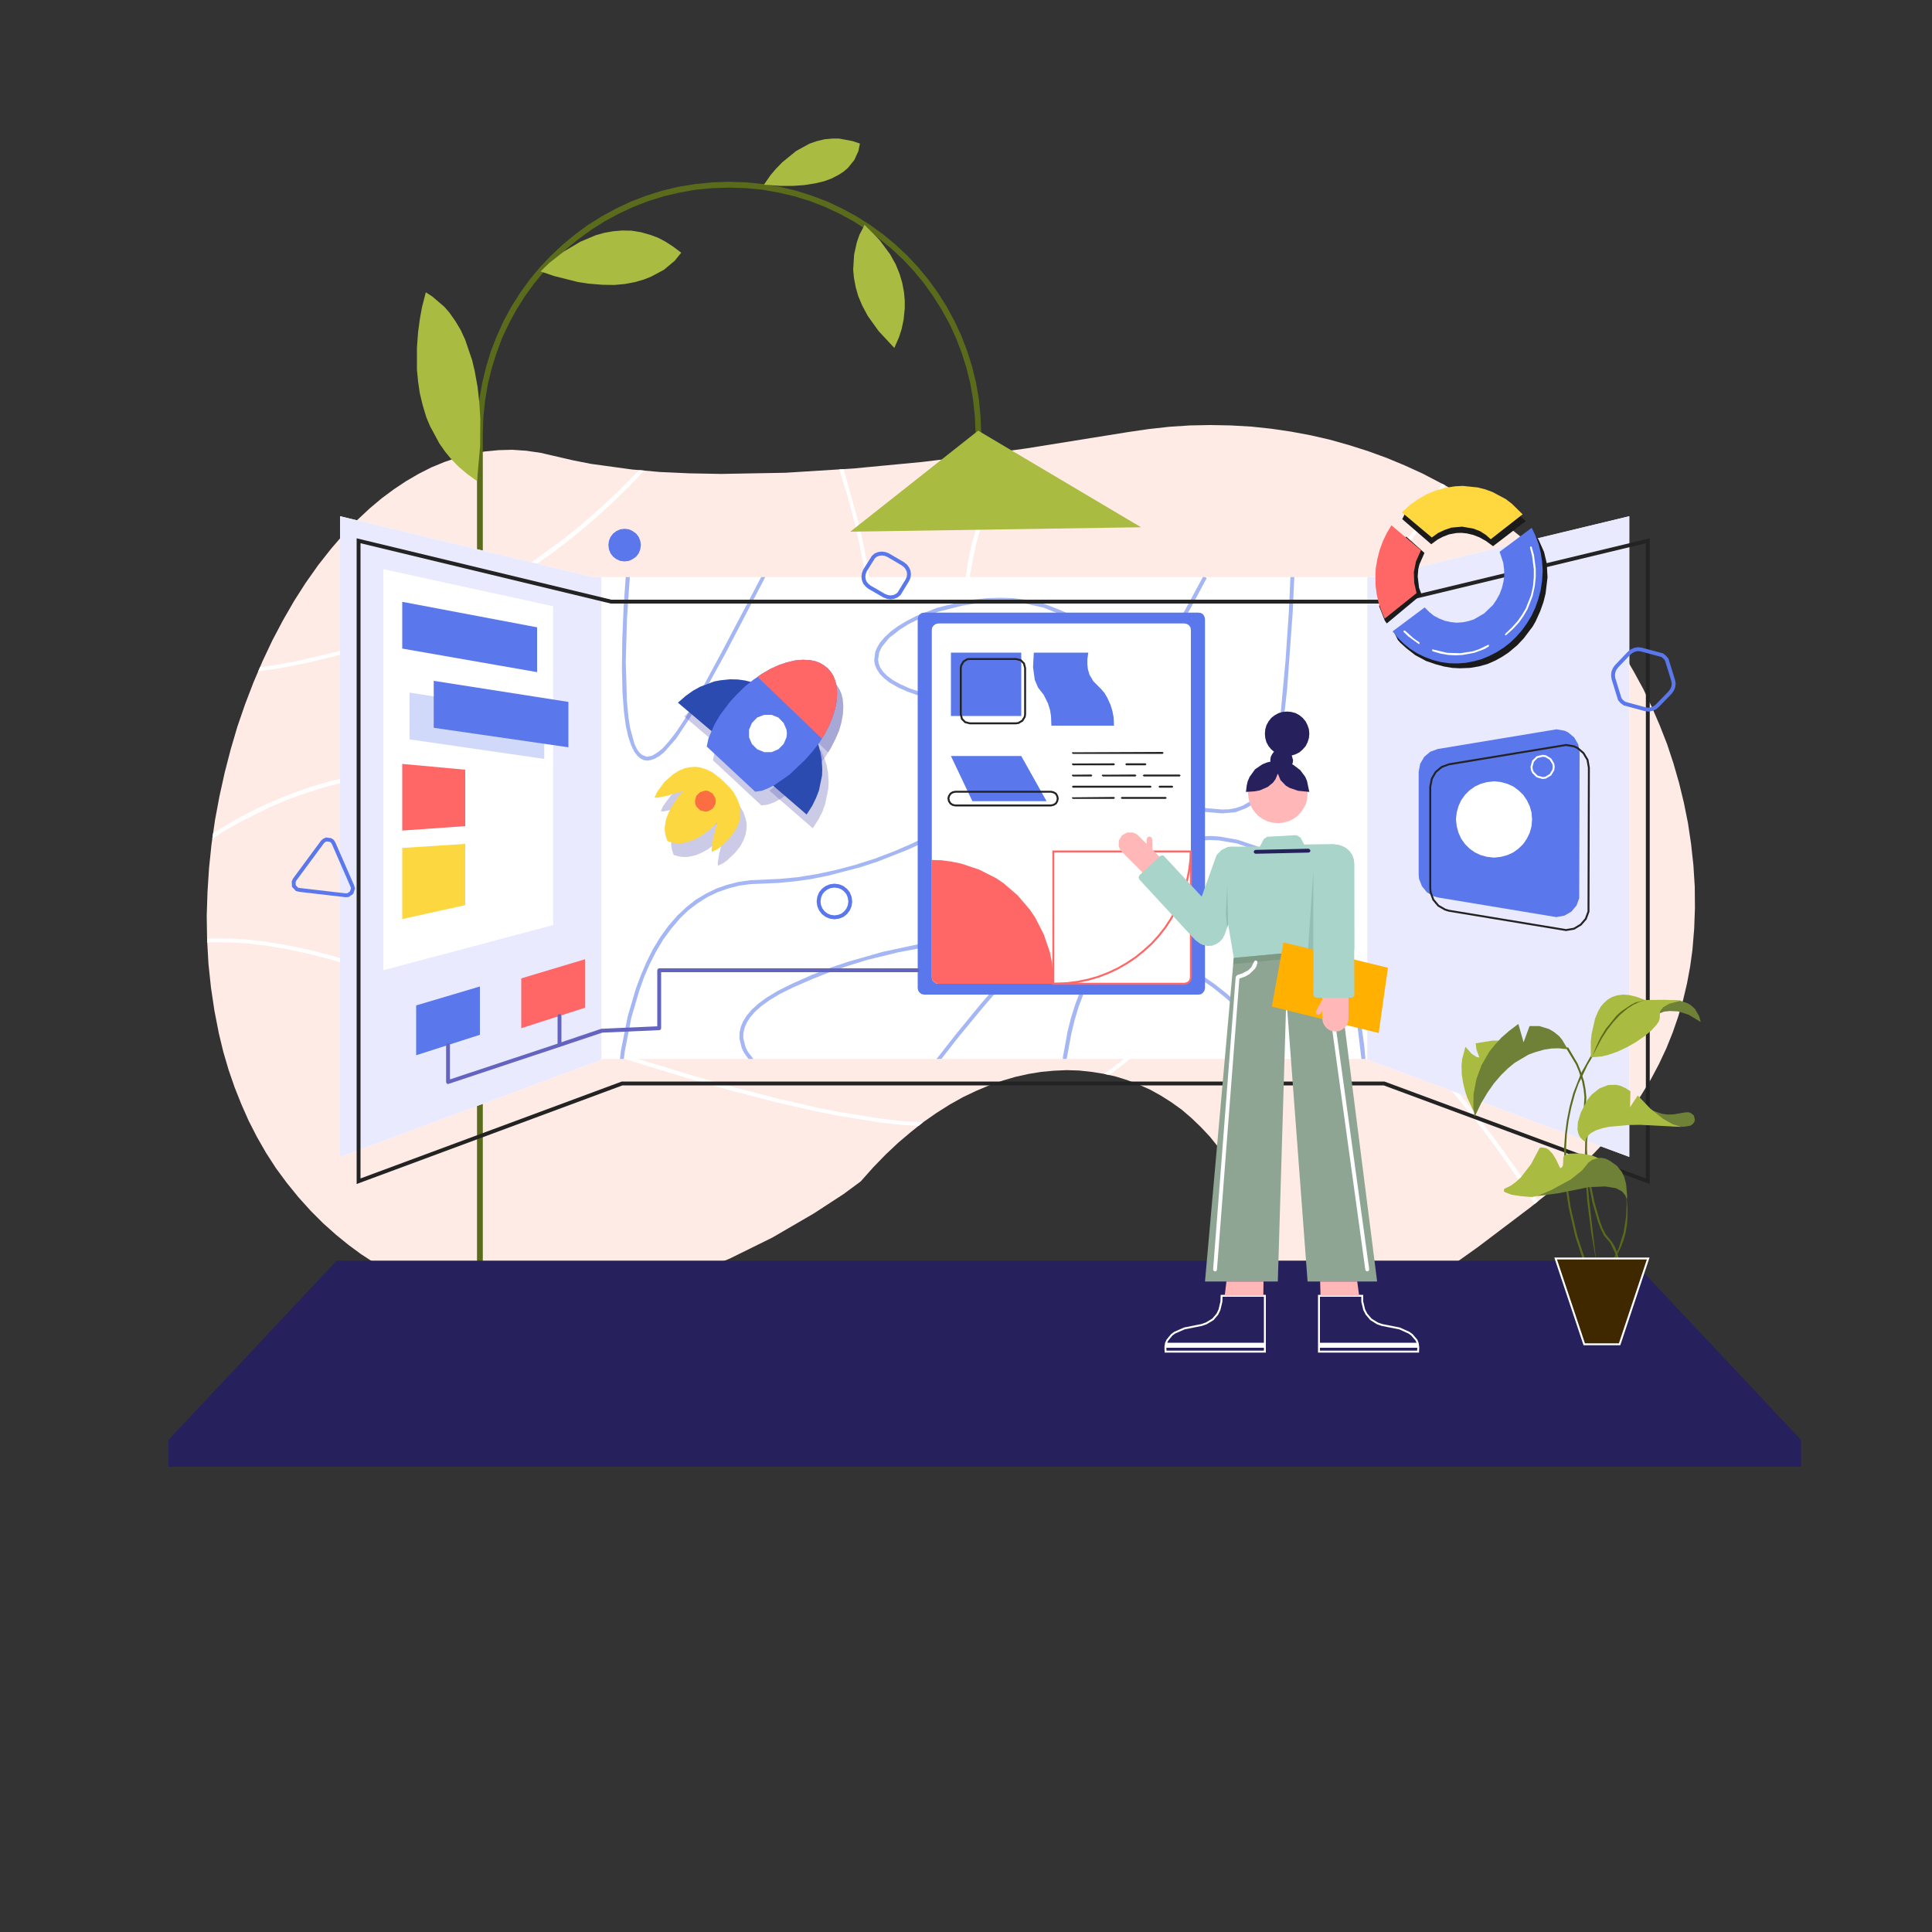 <?xml version="1.0" standalone="no"?><!DOCTYPE svg PUBLIC "-//W3C//DTD SVG 1.1//EN" "http://www.w3.org/Graphics/SVG/1.1/DTD/svg11.dtd"><svg height="1000" node-id="1" sillyvg="true" template-height="1000" template-width="1000" version="1.1" viewBox="0 0 1000 1000" width="1000" xmlns="http://www.w3.org/2000/svg" xmlns:xlink="http://www.w3.org/1999/xlink"><rect x="0" y="0" width="1000" height="1000" fill="#333333" stroke="none"/><defs node-id="184"><clipPath id="XMLID_2_" node-id="7"><path d="M 445.50 611.50 L 436.70 618.00 L 421.20 628.10 L 399.70 640.60 L 377.80 651.40 L 358.20 659.50 L 348.00 663.20 L 337.30 666.50 L 326.30 669.50 L 315.10 672.00 L 303.70 674.00 L 292.10 675.30 L 283.30 675.90 L 274.50 676.10 L 265.70 675.80 L 256.70 675.10 L 247.90 673.90 L 239.00 672.20 L 230.20 669.80 L 221.20 667.00 L 214.30 664.30 L 207.50 661.20 L 200.60 657.60 L 193.70 653.60 L 186.80 649.10 L 180.30 644.30 L 173.80 639.00 L 167.30 633.20 L 160.80 626.70 L 154.40 619.60 L 148.40 612.20 L 142.80 604.60 L 137.70 596.70 L 133.00 588.50 L 128.70 580.10 L 124.90 571.50 L 121.40 562.70 L 118.30 553.70 L 115.60 544.50 L 113.30 535.00 L 111.00 523.20 L 109.20 511.20 L 107.90 498.90 L 107.20 486.50 L 107.00 474.10 L 107.40 461.70 L 108.20 449.30 L 109.50 436.80 L 111.30 424.40 L 113.60 412.10 L 116.30 399.90 L 119.40 387.90 L 122.90 376.00 L 126.90 364.40 L 131.20 353.20 L 135.90 342.20 L 141.00 331.40 L 146.50 321.00 L 152.20 311.10 L 158.20 301.70 L 164.70 292.50 L 171.40 284.00 L 178.30 276.00 L 185.40 268.70 L 191.40 263.10 L 197.60 257.90 L 203.80 253.30 L 210.10 249.10 L 216.60 245.30 L 223.30 241.90 L 230.10 239.10 L 236.90 236.80 L 243.80 235.00 L 250.90 233.70 L 258.00 233.00 L 265.10 232.80 L 272.40 233.30 L 279.90 234.40 L 296.30 238.20 L 305.90 240.10 L 327.10 243.00 L 341.50 244.30 L 356.90 245.00 L 373.30 245.30 L 406.50 244.70 L 441.60 242.50 L 477.40 239.10 L 504.40 235.80 L 531.20 232.10 L 583.50 223.70 L 594.40 222.10 L 605.20 220.90 L 615.90 220.20 L 626.50 220.00 L 637.00 220.20 L 647.60 220.80 L 658.00 221.90 L 668.20 223.40 L 678.40 225.30 L 688.40 227.60 L 698.30 230.40 L 708.10 233.50 L 717.70 237.00 L 727.10 240.90 L 736.30 245.10 L 747.60 251.00 L 758.60 257.30 L 769.20 264.20 L 779.40 271.60 L 789.30 279.60 L 798.70 288.00 L 807.70 296.80 L 816.30 306.20 L 822.90 313.90 L 829.10 322.00 L 834.90 330.30 L 840.50 338.80 L 845.70 347.70 L 850.60 356.70 L 855.00 366.00 L 859.10 375.50 L 862.90 385.20 L 866.20 395.20 L 869.10 405.30 L 871.60 415.60 L 873.70 426.10 L 875.30 436.80 L 876.50 447.80 L 877.20 458.90 L 877.30 469.90 L 876.90 480.80 L 876.00 491.70 L 874.80 500.40 L 873.20 509.00 L 871.20 517.50 L 868.70 526.00 L 865.80 534.40 L 862.50 542.60 L 858.70 550.70 L 854.40 558.80 L 849.50 566.80 L 844.10 574.70 L 838.40 582.20 L 832.00 589.60 L 825.00 597.00 L 817.30 604.30 L 808.90 611.50 L 792.30 624.80 L 764.80 645.60 L 751.70 654.90 L 740.30 662.40 L 730.50 668.40 L 720.50 674.10 L 711.90 678.30 L 704.70 681.30 L 699.00 683.20 L 689.70 685.30 L 685.90 685.60 L 682.00 685.50 L 678.50 684.90 L 675.40 684.00 L 672.70 682.70 L 670.10 681.10 L 665.60 676.80 L 661.40 670.30 L 657.30 661.20 L 654.80 653.60 L 647.10 627.80 L 644.10 619.00 L 640.40 610.20 L 637.60 604.60 L 634.40 599.10 L 630.70 593.90 L 626.20 588.30 L 621.50 583.30 L 616.70 578.70 L 611.70 574.40 L 606.40 570.60 L 600.90 567.10 L 595.30 564.00 L 589.50 561.40 L 583.60 559.10 L 577.50 557.20 L 571.30 555.80 L 565.00 554.80 L 558.60 554.10 L 552.10 553.90 L 545.40 554.20 L 538.90 554.80 L 532.20 555.90 L 525.50 557.40 L 518.70 559.40 L 511.70 561.90 L 505.10 564.70 L 498.40 567.90 L 491.60 571.70 L 484.80 576.00 L 477.90 580.80 L 471.50 585.90 L 465.00 591.40 L 458.50 597.50 L 452.00 604.20 L 445.50 611.50 Z" fill="#000000" fill-rule="nonzero" node-id="187" stroke="none" target-height="465.6" target-width="770.3" target-x="107" target-y="220"></path></clipPath><clipPath id="XMLID_3_" node-id="20"><path d="M 712.60 298.70 L 306.80 298.70 L 176.00 267.20 L 176.00 598.80 L 312.40 548.10 L 706.90 548.10 L 843.30 598.80 L 843.30 267.20 Z" fill="#000000" fill-rule="nonzero" node-id="191" stroke="none" target-height="331.6" target-width="667.3" target-x="176" target-y="267.2"></path></clipPath><clipPath id="XMLID_4_" node-id="35"><path d="M 613.10 509.20 L 485.60 509.20 L 484.30 508.90 L 483.30 508.20 L 482.50 507.10 L 482.30 505.80 L 482.30 326.10 L 482.50 324.80 L 483.30 323.70 L 484.30 323.00 L 485.60 322.70 L 613.10 322.70 L 614.40 323.00 L 615.50 323.70 L 616.20 324.80 L 616.40 326.10 L 616.40 505.80 L 616.20 507.10 L 615.50 508.20 L 614.40 508.90 L 613.10 509.20 Z" fill="#000000" fill-rule="nonzero" node-id="195" stroke="none" target-height="186.5" target-width="134.1" target-x="482.3" target-y="322.7"></path></clipPath><clipPath id="XMLID_5_" node-id="41"><path d="M 613.10 509.20 L 545.20 509.20 L 545.20 440.70 L 616.40 440.70 L 616.40 505.80 L 616.20 507.10 L 615.50 508.20 L 614.40 508.90 L 613.10 509.20 Z" fill="#000000" fill-rule="nonzero" node-id="199" stroke="none" target-height="68.5" target-width="71.2" target-x="545.2" target-y="440.7"></path></clipPath><clipPath id="SVGID_1_" node-id="55"><path d="M 693.20 437.40 L 690.10 436.90 L 675.00 437.10 L 673.20 433.60 L 671.30 432.40 L 670.20 432.30 L 655.90 433.10 L 654.20 434.20 L 652.10 438.20 L 637.30 438.20 L 635.40 438.40 L 632.20 440.00 L 629.70 442.60 L 622.00 464.10 L 602.20 442.80 L 601.00 442.80 L 600.50 443.10 L 589.80 453.00 L 589.30 454.10 L 589.70 455.20 L 618.70 486.60 L 621.30 488.50 L 622.70 489.10 L 625.00 489.60 L 627.30 489.50 L 629.40 488.70 L 631.30 487.50 L 632.80 485.80 L 633.90 483.70 L 635.70 478.50 L 638.60 495.80 L 681.50 492.70 L 688.30 493.70 L 694.10 493.90 L 696.90 493.70 L 700.10 492.70 L 700.80 492.00 L 701.00 491.00 L 701.00 447.00 L 700.70 444.70 L 700.00 442.70 L 698.80 440.80 L 697.20 439.30 L 695.40 438.20 L 693.20 437.40 Z" fill="#000000" fill-rule="nonzero" node-id="203" stroke="none" target-height="63.5" target-width="111.7" target-x="589.3" target-y="432.3"></path></clipPath><clipPath id="XMLID_7_" node-id="63"><path d="M 603.60 722.00 L 626.00 722.00 L 626.10 719.00 L 627.10 714.80 L 628.20 712.50 L 630.50 709.80 L 634.00 707.60 L 636.30 706.90 L 645.30 705.10 L 650.30 702.90 L 651.80 701.80 L 654.10 699.00 L 654.80 697.30 L 655.10 695.40 L 655.00 693.10 L 603.60 693.10 L 603.60 722.00 Z" fill="#000000" fill-rule="nonzero" node-id="207" stroke="none" target-height="28.9" target-width="51.5" target-x="603.6" target-y="693.1"></path></clipPath><clipPath id="SVGID_2_" node-id="71"><path d="M 638.60 495.80 L 623.70 663.30 L 661.40 663.30 L 665.80 516.40 L 676.80 663.30 L 712.80 663.30 L 690.90 491.00 Z" fill="#000000" fill-rule="nonzero" node-id="211" stroke="none" target-height="172.3" target-width="89.1" target-x="623.7" target-y="491"></path></clipPath><clipPath id="XMLID_8_" node-id="84"><path d="M 682.70 670.70 L 705.10 670.70 L 705.10 673.70 L 706.10 677.90 L 707.30 680.20 L 709.60 682.90 L 713.00 685.00 L 715.30 685.80 L 724.40 687.60 L 729.30 689.80 L 730.80 690.90 L 733.20 693.70 L 733.80 695.30 L 734.10 697.30 L 734.00 699.60 L 682.70 699.60 L 682.70 670.70 Z" fill="#000000" fill-rule="nonzero" node-id="215" stroke="none" target-height="28.9" target-width="51.4" target-x="682.7" target-y="670.7"></path></clipPath><clipPath id="SVGID_3_" node-id="122"><path d="M 420.00 400.40 L 411.90 408.00 L 404.00 413.50 L 400.70 415.30 L 397.60 416.40 L 394.10 416.90 L 369.00 393.50 L 369.90 389.30 L 373.00 382.10 L 375.90 377.20 L 381.10 370.40 L 384.70 366.40 L 389.00 362.30 L 393.20 358.90 L 397.50 355.90 L 402.10 353.30 L 406.40 351.30 L 410.60 349.90 L 414.90 348.90 L 418.90 348.60 L 422.50 348.80 L 425.20 349.40 L 429.70 351.50 L 431.70 353.00 L 433.30 354.90 L 434.60 357.00 L 435.60 359.40 L 436.20 362.00 L 436.50 365.70 L 436.30 369.60 L 435.50 374.00 L 434.30 378.20 L 432.40 382.60 L 430.00 387.30 L 427.20 391.70 L 423.90 396.00 L 420.00 400.40 Z" fill="#000000" fill-rule="nonzero" node-id="219" stroke="none" target-height="68.3" target-width="67.5" target-x="369" target-y="348.6"></path></clipPath><clipPath id="SVGID_4_" node-id="135"><path d="M 416.70 393.30 L 408.70 400.90 L 400.80 406.40 L 397.40 408.10 L 394.30 409.30 L 390.90 409.80 L 365.80 386.40 L 366.70 382.20 L 369.80 375.00 L 372.70 370.10 L 377.80 363.30 L 381.50 359.30 L 385.70 355.20 L 390.00 351.80 L 394.30 348.80 L 398.80 346.20 L 403.20 344.20 L 407.40 342.80 L 411.70 341.80 L 415.60 341.50 L 419.30 341.70 L 421.90 342.20 L 424.30 343.10 L 426.50 344.40 L 428.40 345.90 L 430.10 347.80 L 431.40 349.90 L 432.30 352.30 L 433.00 354.90 L 433.30 358.60 L 433.10 362.50 L 432.30 366.90 L 431.00 371.10 L 429.20 375.50 L 426.80 380.10 L 424.00 384.60 L 420.60 388.90 L 416.70 393.30 Z" fill="#000000" fill-rule="nonzero" node-id="223" stroke="none" target-height="68.3" target-width="67.5" target-x="365.8" target-y="341.5"></path></clipPath></defs><g node-id="616"><g node-id="626"><path d="M 445.50 611.50 L 436.70 618.00 L 421.20 628.10 L 399.70 640.60 L 377.80 651.40 L 358.20 659.50 L 348.00 663.20 L 337.30 666.50 L 326.30 669.50 L 315.10 672.00 L 303.70 674.00 L 292.10 675.30 L 283.30 675.90 L 274.50 676.10 L 265.70 675.80 L 256.70 675.10 L 247.90 673.90 L 239.00 672.20 L 230.20 669.80 L 221.20 667.00 L 214.30 664.30 L 207.50 661.20 L 200.60 657.60 L 193.70 653.60 L 186.80 649.10 L 180.30 644.30 L 173.80 639.00 L 167.30 633.20 L 160.80 626.70 L 154.40 619.60 L 148.40 612.20 L 142.80 604.60 L 137.70 596.70 L 133.00 588.50 L 128.70 580.10 L 124.90 571.50 L 121.40 562.70 L 118.30 553.70 L 115.60 544.50 L 113.30 535.00 L 111.00 523.20 L 109.20 511.20 L 107.90 498.90 L 107.20 486.50 L 107.00 474.10 L 107.40 461.70 L 108.20 449.30 L 109.50 436.80 L 111.30 424.40 L 113.60 412.10 L 116.30 399.90 L 119.40 387.90 L 122.90 376.00 L 126.90 364.40 L 131.20 353.20 L 135.90 342.20 L 141.00 331.40 L 146.50 321.00 L 152.20 311.10 L 158.20 301.70 L 164.70 292.50 L 171.40 284.00 L 178.30 276.00 L 185.40 268.70 L 191.40 263.10 L 197.60 257.90 L 203.80 253.30 L 210.10 249.10 L 216.60 245.30 L 223.30 241.90 L 230.10 239.10 L 236.90 236.80 L 243.80 235.00 L 250.90 233.70 L 258.00 233.00 L 265.10 232.80 L 272.40 233.30 L 279.90 234.40 L 296.30 238.20 L 305.90 240.10 L 327.10 243.00 L 341.50 244.30 L 356.90 245.00 L 373.30 245.30 L 406.50 244.70 L 441.60 242.50 L 477.40 239.10 L 504.40 235.80 L 531.20 232.10 L 583.50 223.70 L 594.40 222.10 L 605.20 220.90 L 615.90 220.20 L 626.50 220.00 L 637.00 220.20 L 647.60 220.80 L 658.00 221.90 L 668.20 223.40 L 678.40 225.30 L 688.40 227.60 L 698.30 230.40 L 708.10 233.50 L 717.70 237.00 L 727.10 240.90 L 736.30 245.10 L 747.60 251.00 L 758.60 257.30 L 769.20 264.20 L 779.40 271.60 L 789.30 279.60 L 798.70 288.00 L 807.70 296.80 L 816.30 306.20 L 822.90 313.90 L 829.10 322.00 L 834.90 330.30 L 840.50 338.80 L 845.70 347.70 L 850.60 356.70 L 855.00 366.00 L 859.10 375.50 L 862.90 385.20 L 866.20 395.20 L 869.10 405.30 L 871.60 415.60 L 873.70 426.10 L 875.30 436.80 L 876.50 447.80 L 877.20 458.90 L 877.30 469.90 L 876.90 480.80 L 876.00 491.70 L 874.80 500.40 L 873.20 509.00 L 871.20 517.50 L 868.70 526.00 L 865.80 534.40 L 862.50 542.60 L 858.70 550.70 L 854.40 558.80 L 849.50 566.80 L 844.10 574.70 L 838.40 582.20 L 832.00 589.60 L 825.00 597.00 L 817.30 604.30 L 808.90 611.50 L 792.30 624.80 L 764.80 645.60 L 751.70 654.90 L 740.30 662.40 L 730.50 668.40 L 720.50 674.10 L 711.90 678.30 L 704.70 681.30 L 699.00 683.20 L 689.70 685.30 L 685.90 685.60 L 682.00 685.50 L 678.50 684.90 L 675.40 684.00 L 672.70 682.70 L 670.10 681.10 L 665.60 676.80 L 661.40 670.30 L 657.30 661.20 L 654.80 653.60 L 647.10 627.80 L 644.10 619.00 L 640.40 610.20 L 637.60 604.60 L 634.40 599.10 L 630.70 593.90 L 626.20 588.30 L 621.50 583.30 L 616.70 578.70 L 611.70 574.40 L 606.40 570.60 L 600.90 567.10 L 595.30 564.00 L 589.50 561.40 L 583.60 559.10 L 577.50 557.20 L 571.30 555.80 L 565.00 554.80 L 558.60 554.10 L 552.10 553.90 L 545.40 554.20 L 538.90 554.80 L 532.20 555.90 L 525.50 557.40 L 518.70 559.40 L 511.70 561.90 L 505.10 564.70 L 498.40 567.90 L 491.60 571.70 L 484.80 576.00 L 477.90 580.80 L 471.50 585.90 L 465.00 591.40 L 458.50 597.50 L 452.00 604.20 L 445.50 611.50 Z" fill="#ffebe5" fill-rule="nonzero" group-id="1,11" node-id="233" stroke="none" target-height="465.6" target-width="770.3" target-x="107" target-y="220"></path></g><g node-id="627"><g clip-path="url(#XMLID_2_)" group-id="1,12" node-id="236"><path d="M 86.80 350.90 L 72.90 350.60 L 60.60 349.60 L 60.90 347.60 L 70.50 348.40 L 86.80 348.90 L 109.30 348.10 L 122.90 346.90 L 142.00 344.30 L 152.60 342.40 L 174.10 337.40 L 185.70 334.10 L 196.20 330.70 L 207.40 326.60 L 219.20 321.80 L 230.80 316.60 L 242.80 310.60 L 255.30 303.70 L 273.70 292.10 L 292.60 278.30 L 301.70 270.90 L 310.90 262.80 L 320.20 254.10 L 329.50 244.70 L 338.30 235.10 L 347.10 224.70 L 355.80 213.50 L 364.60 201.60 L 372.70 189.50 L 380.70 176.50 L 388.60 162.60 L 396.30 147.80 L 398.10 148.70 L 391.20 161.90 L 384.10 174.60 L 376.70 186.80 L 369.10 198.60 L 361.10 209.90 L 352.90 220.70 L 344.20 231.40 L 335.30 241.60 L 326.00 251.40 L 316.60 260.60 L 306.80 269.40 L 296.80 277.80 L 286.80 285.50 L 276.60 292.80 L 266.10 299.60 L 255.40 306.10 L 244.40 312.10 L 233.20 317.80 L 221.80 322.90 L 210.20 327.70 L 198.30 332.10 L 186.20 336.00 L 172.60 339.80 L 159.70 342.90 L 147.50 345.40 L 135.30 347.30 L 113.80 349.80 L 98.90 350.70 L 86.80 350.90 Z" fill="#ffffff" fill-rule="nonzero" group-id="1,12" node-id="238" stroke="none" target-height="203.1" target-width="337.5" target-x="60.6" target-y="147.8"></path></g></g><g node-id="628"><g clip-path="url(#XMLID_2_)" group-id="1,13" node-id="241"><path d="M 14.00 555.90 L 12.10 555.30 L 15.50 546.50 L 22.10 532.20 L 27.00 523.10 L 32.40 513.50 L 39.20 502.80 L 49.50 488.30 L 61.90 473.20 L 68.80 465.70 L 76.30 458.20 L 84.70 450.60 L 93.20 443.50 L 101.90 436.90 L 110.90 430.90 L 120.10 425.30 L 129.50 420.20 L 139.20 415.60 L 149.10 411.50 L 159.20 407.80 L 169.60 404.70 L 180.40 402.00 L 191.50 399.90 L 202.90 398.20 L 214.50 397.10 L 226.40 396.60 L 238.70 396.60 L 250.60 397.20 L 262.80 398.30 L 275.40 399.90 L 288.20 402.10 L 301.40 404.90 L 328.10 411.60 L 340.20 414.00 L 351.40 415.80 L 361.70 416.80 L 371.10 417.20 L 379.80 417.10 L 387.80 416.40 L 395.40 415.20 L 402.40 413.50 L 408.80 411.40 L 414.60 408.80 L 419.90 405.80 L 424.80 402.40 L 429.30 398.60 L 433.30 394.20 L 436.80 389.60 L 439.90 384.60 L 442.60 379.30 L 444.90 373.60 L 446.70 367.90 L 449.40 355.60 L 450.20 349.00 L 450.80 340.30 L 450.90 331.40 L 450.60 322.30 L 449.80 313.10 L 447.40 295.10 L 444.90 281.90 L 442.10 269.60 L 438.60 256.50 L 431.20 232.50 L 423.90 212.20 L 414.00 188.10 L 415.80 187.30 L 425.80 211.50 L 433.10 231.80 L 436.90 243.70 L 444.00 269.10 L 446.90 281.60 L 449.40 295.00 L 451.80 313.20 L 452.60 322.40 L 452.90 331.70 L 452.70 340.70 L 452.10 349.60 L 451.30 356.20 L 450.10 362.50 L 446.70 374.50 L 444.30 380.30 L 441.60 385.70 L 438.40 390.80 L 434.80 395.50 L 430.70 400.00 L 426.10 403.90 L 421.10 407.40 L 415.70 410.50 L 409.70 413.20 L 403.30 415.40 L 396.20 417.10 L 388.40 418.40 L 380.30 419.10 L 371.50 419.20 L 361.90 418.80 L 351.40 417.80 L 340.10 416.00 L 327.80 413.50 L 302.20 407.10 L 279.40 402.60 L 258.40 399.90 L 245.20 399.00 L 232.70 398.60 L 220.80 398.90 L 209.50 399.70 L 198.10 401.10 L 187.20 402.90 L 177.00 405.10 L 167.20 407.70 L 157.50 410.80 L 148.30 414.10 L 139.60 417.80 L 123.20 426.00 L 115.60 430.40 L 101.70 439.70 L 92.90 446.40 L 84.90 453.00 L 77.80 459.60 L 70.30 467.10 L 63.40 474.50 L 57.10 481.90 L 45.70 496.80 L 34.20 514.50 L 24.00 533.00 L 17.40 547.20 L 14.00 555.90 Z" fill="#ffffff" fill-rule="nonzero" group-id="1,13" node-id="243" stroke="none" target-height="368.6" target-width="440.8" target-x="12.1" target-y="187.3"></path></g></g><g node-id="629"><g clip-path="url(#XMLID_2_)" group-id="1,14" node-id="246"><path d="M 81.50 770.20 L 68.40 738.70 L 58.80 712.40 L 49.00 681.40 L 44.40 664.60 L 40.40 647.90 L 37.20 632.40 L 34.80 617.90 L 33.40 606.90 L 31.90 586.80 L 31.80 577.80 L 32.10 568.30 L 32.90 559.60 L 34.10 551.50 L 35.60 544.10 L 37.50 537.20 L 39.90 530.20 L 42.80 523.90 L 46.00 518.10 L 49.60 512.90 L 53.50 508.20 L 57.90 503.80 L 62.70 499.90 L 67.90 496.50 L 73.60 493.50 L 79.80 491.00 L 86.40 488.90 L 93.70 487.40 L 101.60 486.30 L 110.20 485.70 L 118.70 485.70 L 128.00 486.30 L 138.00 487.50 L 148.70 489.30 L 160.40 491.70 L 172.90 495.00 L 186.40 499.10 L 271.60 528.80 L 303.20 539.40 L 330.90 548.30 L 357.40 556.40 L 380.40 562.90 L 402.40 568.60 L 421.50 573.00 L 434.00 575.50 L 455.80 579.00 L 466.20 580.20 L 484.60 581.30 L 501.00 581.00 L 515.40 579.40 L 529.20 576.40 L 541.90 572.20 L 550.00 568.70 L 558.00 564.50 L 565.70 559.80 L 573.20 554.60 L 580.80 548.80 L 588.50 542.30 L 596.00 535.50 L 616.80 515.10 L 621.70 511.20 L 626.60 507.90 L 631.50 505.20 L 636.50 503.00 L 641.80 501.30 L 647.10 500.10 L 652.60 499.50 L 658.20 499.50 L 664.00 500.00 L 670.00 501.20 L 676.30 502.90 L 682.90 505.40 L 689.70 508.50 L 696.80 512.50 L 704.30 517.30 L 712.20 523.10 L 720.10 529.60 L 728.50 537.10 L 737.20 545.80 L 746.30 555.60 L 755.90 566.80 L 765.90 579.30 L 776.60 593.50 L 786.50 607.60 L 795.90 621.70 L 812.20 648.00 L 829.50 678.40 L 827.70 679.30 L 818.80 663.20 L 806.40 642.20 L 791.00 618.00 L 782.40 605.40 L 773.20 592.40 L 763.50 579.50 L 753.30 566.90 L 739.20 550.90 L 724.50 536.30 L 717.00 529.70 L 709.60 523.70 L 701.80 518.10 L 694.20 513.30 L 686.70 509.30 L 680.80 506.70 L 675.00 504.60 L 669.30 503.10 L 663.70 502.00 L 658.10 501.50 L 652.70 501.60 L 647.40 502.10 L 642.30 503.20 L 637.20 504.90 L 632.30 507.00 L 627.60 509.60 L 622.80 512.90 L 618.10 516.70 L 597.70 536.70 L 590.40 543.40 L 582.80 549.80 L 575.30 555.60 L 568.00 560.80 L 560.40 565.50 L 552.60 569.70 L 544.70 573.30 L 532.30 577.70 L 518.90 580.80 L 504.90 582.70 L 497.30 583.20 L 484.50 583.30 L 466.10 582.20 L 455.60 581.00 L 433.80 577.50 L 421.30 575.00 L 402.10 570.60 L 380.00 564.90 L 357.00 558.40 L 330.40 550.30 L 302.70 541.40 L 271.00 530.70 L 185.90 501.00 L 172.50 497.00 L 160.20 493.80 L 148.70 491.30 L 138.10 489.50 L 128.20 488.30 L 119.10 487.80 L 110.70 487.70 L 102.20 488.20 L 94.40 489.20 L 87.30 490.80 L 80.70 492.80 L 74.70 495.30 L 69.10 498.20 L 64.00 501.50 L 59.30 505.30 L 55.00 509.50 L 51.30 513.90 L 48.00 518.70 L 45.10 523.80 L 42.60 529.20 L 38.60 540.70 L 37.10 546.80 L 35.90 553.30 L 34.80 561.90 L 34.10 570.90 L 33.90 580.20 L 34.70 599.00 L 35.70 608.60 L 37.60 623.00 L 40.20 637.10 L 43.10 651.00 L 46.30 664.10 L 50.90 680.80 L 60.70 711.80 L 70.30 738.00 L 83.30 769.40 L 81.50 770.20 Z" fill="#ffffff" fill-rule="nonzero" group-id="1,14" node-id="248" stroke="none" target-height="284.5" target-width="797.7" target-x="31.8" target-y="485.7"></path></g></g><g clip-path="url(#XMLID_2_)" group-id="1,15" node-id="251"><path d="M 560.00 359.70 L 551.30 359.40 L 543.60 358.60 L 536.70 357.30 L 530.50 355.60 L 525.10 353.50 L 520.60 351.20 L 516.60 348.50 L 513.00 345.60 L 509.90 342.40 L 507.10 338.80 L 504.80 334.90 L 502.70 330.30 L 501.10 325.20 L 500.00 319.60 L 499.40 313.50 L 499.30 306.70 L 499.80 299.20 L 501.00 290.90 L 502.80 282.40 L 505.40 273.10 L 508.70 262.90 L 512.90 251.80 L 518.10 239.70 L 524.40 226.50 L 530.00 215.60 L 541.30 195.50 L 555.80 172.10 L 564.80 158.70 L 566.50 159.90 L 550.40 184.30 L 538.60 204.30 L 526.10 227.80 L 520.10 240.40 L 513.00 257.50 L 507.10 274.70 L 504.90 283.00 L 502.10 297.40 L 501.30 309.00 L 501.50 314.40 L 502.10 319.80 L 503.10 324.80 L 504.60 329.60 L 506.60 334.00 L 508.90 337.80 L 511.50 341.20 L 514.60 344.40 L 518.10 347.20 L 522.20 349.70 L 526.70 352.00 L 532.10 354.00 L 538.20 355.60 L 545.10 356.80 L 552.90 357.50 L 561.60 357.70 L 573.40 357.30 L 584.60 356.40 L 595.00 355.20 L 604.90 353.60 L 614.90 351.50 L 624.30 349.10 L 633.10 346.40 L 641.40 343.50 L 657.50 336.60 L 671.60 329.20 L 680.40 323.80 L 688.50 318.20 L 695.70 312.70 L 708.80 301.10 L 720.70 288.50 L 726.60 281.40 L 731.90 274.40 L 741.10 260.00 L 748.60 245.90 L 751.60 239.10 L 755.10 229.70 L 757.90 220.90 L 759.90 212.70 L 761.50 204.30 L 762.40 196.70 L 762.70 190.00 L 764.70 190.00 L 764.40 196.80 L 763.50 204.50 L 761.90 213.00 L 759.80 221.40 L 757.00 230.30 L 753.40 239.80 L 746.90 253.70 L 738.30 268.40 L 733.50 275.50 L 728.20 282.60 L 722.30 289.80 L 715.70 297.00 L 704.00 308.30 L 697.00 314.20 L 689.70 319.80 L 681.60 325.40 L 672.60 331.00 L 665.70 334.80 L 650.60 342.00 L 633.80 348.30 L 624.90 351.00 L 615.40 353.40 L 605.30 355.50 L 595.40 357.20 L 584.80 358.40 L 573.60 359.30 L 560.00 359.70 Z" fill="#ffffff" fill-rule="nonzero" group-id="1,15" node-id="253" stroke="none" target-height="201" target-width="265.4" target-x="499.3" target-y="158.7"></path></g></g><path d="M 248.40 672.20 L 247.30 671.80 L 246.90 670.70 L 246.90 224.50 L 247.20 215.50 L 248.10 206.80 L 249.60 198.20 L 251.60 189.90 L 254.10 181.70 L 257.20 173.80 L 260.70 166.10 L 264.70 158.70 L 269.20 151.60 L 274.10 144.80 L 279.40 138.40 L 285.20 132.30 L 291.30 126.60 L 297.70 121.30 L 304.40 116.40 L 311.60 111.90 L 319.00 107.90 L 326.60 104.30 L 334.50 101.30 L 342.70 98.70 L 351.10 96.70 L 359.60 95.30 L 368.40 94.40 L 377.40 94.10 L 386.40 94.40 L 395.20 95.30 L 403.70 96.70 L 412.00 98.70 L 420.20 101.30 L 428.20 104.30 L 435.80 107.90 L 443.20 111.90 L 450.30 116.40 L 457.10 121.30 L 463.50 126.60 L 469.60 132.30 L 475.30 138.40 L 480.60 144.80 L 485.50 151.60 L 490.00 158.70 L 494.00 166.10 L 497.60 173.80 L 500.60 181.70 L 503.20 189.90 L 505.20 198.20 L 506.70 206.80 L 507.50 215.50 L 507.90 224.50 L 507.70 225.10 L 507.00 225.90 L 505.80 225.90 L 505.00 225.10 L 504.60 215.70 L 503.70 207.20 L 502.30 198.80 L 500.30 190.70 L 497.80 182.70 L 494.80 174.90 L 491.40 167.50 L 487.40 160.30 L 483.00 153.30 L 478.30 146.70 L 473.10 140.40 L 467.50 134.40 L 461.50 128.80 L 455.20 123.70 L 448.60 118.90 L 441.70 114.50 L 434.50 110.60 L 427.00 107.10 L 419.30 104.10 L 411.20 101.60 L 403.10 99.70 L 394.70 98.20 L 386.20 97.40 L 377.40 97.10 L 368.60 97.40 L 360.00 98.20 L 351.70 99.70 L 343.50 101.60 L 335.50 104.10 L 327.80 107.10 L 320.30 110.60 L 313.10 114.50 L 306.10 118.90 L 299.50 123.70 L 293.20 128.80 L 287.30 134.40 L 281.70 140.40 L 276.50 146.70 L 271.70 153.30 L 267.30 160.30 L 263.40 167.50 L 259.90 174.90 L 257.00 182.70 L 254.50 190.70 L 252.50 198.80 L 251.10 207.20 L 250.20 215.70 L 249.90 224.50 L 249.90 670.70 L 249.50 671.80 L 248.40 672.20 Z" fill="#5a6c1c" fill-rule="nonzero" node-id="257" stroke="none" target-height="578.1" target-width="261" target-x="246.9" target-y="94.1"></path><path d="M 932.20 745.30 L 87.20 745.30 L 174.30 652.50 L 845.00 652.50 Z" fill="#26205c" fill-rule="nonzero" node-id="259" stroke="none" target-height="92.8" target-width="845" target-x="87.2" target-y="652.5"></path><path d="M 87.20 745.30 L 932.20 745.30 L 932.20 759.20 L 87.20 759.20 Z" fill="#26205c" fill-rule="nonzero" node-id="261" stroke="none" target-height="13.9" target-width="845" target-x="87.2" target-y="745.3"></path><g node-id="617"><g node-id="631"><path d="M 712.60 298.70 L 306.80 298.70 L 176.00 267.20 L 176.00 598.80 L 312.40 548.10 L 706.90 548.10 L 843.30 598.80 L 843.30 267.20 Z" fill="#ffffff" fill-rule="nonzero" group-id="2,16" node-id="267" stroke="none" target-height="331.6" target-width="667.3" target-x="176" target-y="267.2"></path></g><g node-id="632"><g clip-path="url(#XMLID_3_)" group-id="2,17" node-id="270"><path d="M 124.90 203.60 L 311.30 203.60 L 311.30 635.00 L 124.90 635.00 Z" fill="#eaeaff" fill-rule="nonzero" group-id="2,17" node-id="272" stroke="none" target-height="431.4" target-width="186.4" target-x="124.9" target-y="203.6"></path></g></g><g node-id="633"><g clip-path="url(#XMLID_3_)" group-id="2,18" node-id="275"><path d="M 707.70 208.90 L 889.20 208.90 L 889.20 643.20 L 707.70 643.20 Z" fill="#eaeaff" fill-rule="nonzero" group-id="2,18" node-id="277" stroke="none" target-height="434.3" target-width="181.5" target-x="707.7" target-y="208.9"></path></g></g><g node-id="634"><g clip-path="url(#XMLID_3_)" group-id="2,19" node-id="280"><path d="M 318.30 586.80 L 318.60 570.40 L 319.20 562.60 L 321.40 543.70 L 324.90 526.10 L 329.10 511.80 L 331.70 504.80 L 334.60 498.00 L 337.90 491.40 L 341.70 485.10 L 345.90 479.30 L 350.60 473.90 L 355.30 469.50 L 360.10 465.70 L 365.30 462.60 L 370.60 460.00 L 376.20 458.00 L 382.10 456.50 L 388.30 455.60 L 403.80 454.90 L 413.10 454.00 L 422.90 452.40 L 432.70 450.30 L 442.50 447.70 L 452.60 444.50 L 462.40 440.80 L 472.10 436.60 L 481.50 432.00 L 490.40 427.10 L 498.20 422.20 L 504.90 417.40 L 514.10 409.60 L 520.60 402.40 L 523.20 398.40 L 525.10 394.80 L 526.30 391.50 L 526.80 388.40 L 526.80 385.50 L 526.30 382.90 L 525.30 380.40 L 523.70 378.00 L 521.60 375.60 L 518.70 373.30 L 515.30 371.20 L 511.00 369.20 L 505.80 367.30 L 499.50 365.50 L 483.00 362.10 L 475.60 360.10 L 469.50 357.90 L 464.60 355.70 L 460.60 353.40 L 457.50 351.00 L 455.30 348.70 L 453.80 346.30 L 452.80 343.90 L 452.50 341.80 L 453.00 337.60 L 453.90 335.30 L 455.50 332.60 L 457.90 329.80 L 461.10 326.80 L 464.80 324.10 L 469.10 321.50 L 474.10 318.90 L 485.10 314.60 L 497.60 311.40 L 504.10 310.30 L 510.80 309.60 L 517.60 309.40 L 524.30 309.60 L 530.90 310.40 L 540.70 312.60 L 549.80 316.20 L 571.90 326.50 L 583.00 330.70 L 587.00 331.80 L 591.10 332.50 L 594.50 332.50 L 597.40 332.10 L 600.20 331.00 L 602.90 329.30 L 605.50 327.00 L 607.80 324.20 L 613.20 316.10 L 622.80 298.30 L 624.60 299.20 L 616.00 315.30 L 612.20 321.50 L 608.90 326.10 L 606.50 328.80 L 604.20 330.90 L 601.80 332.50 L 599.20 333.60 L 596.50 334.30 L 593.40 334.50 L 586.80 333.70 L 582.60 332.60 L 576.30 330.40 L 568.20 327.00 L 548.90 318.00 L 540.10 314.50 L 530.60 312.40 L 524.10 311.70 L 517.60 311.50 L 511.00 311.80 L 504.40 312.50 L 498.00 313.50 L 485.70 316.60 L 475.00 320.70 L 470.00 323.20 L 465.90 325.80 L 460.20 330.20 L 456.40 334.90 L 455.10 337.60 L 454.50 341.40 L 454.80 343.40 L 455.60 345.50 L 457.10 347.70 L 459.20 349.80 L 462.10 352.00 L 466.10 354.20 L 470.80 356.30 L 476.70 358.30 L 483.80 360.20 L 500.20 363.60 L 506.50 365.40 L 511.50 367.20 L 516.30 369.50 L 520.00 371.80 L 522.70 374.00 L 525.10 376.60 L 526.80 379.00 L 527.90 381.40 L 528.90 386.30 L 528.30 391.70 L 527.30 394.90 L 525.70 398.20 L 523.50 401.80 L 520.20 406.10 L 516.10 410.60 L 511.00 415.30 L 505.60 419.50 L 499.50 423.80 L 492.70 428.10 L 478.30 435.90 L 470.40 439.60 L 454.10 446.00 L 445.60 448.80 L 428.40 453.30 L 419.90 455.00 L 411.30 456.20 L 403.00 457.00 L 388.60 457.60 L 382.60 458.40 L 376.80 459.90 L 371.40 461.80 L 366.20 464.30 L 361.30 467.40 L 356.50 471.00 L 352.00 475.30 L 347.50 480.60 L 343.30 486.30 L 339.60 492.50 L 336.30 499.00 L 333.40 505.70 L 330.90 512.70 L 326.80 526.70 L 323.40 544.10 L 321.10 562.80 L 320.60 570.50 L 320.30 586.70 L 318.30 586.80 Z" fill="#5a78ec" fill-opacity="0.54" fill-rule="nonzero" group-id="2,19" node-id="282" stroke="none" target-height="288.5" target-width="306.3" target-x="318.3" target-y="298.3"></path></g></g><g node-id="635"><g clip-path="url(#XMLID_3_)" group-id="2,20" node-id="285"><path d="M 464.50 587.70 L 450.70 583.40 L 437.80 578.70 L 423.20 572.60 L 408.70 565.30 L 401.90 561.10 L 396.00 556.80 L 392.30 553.70 L 389.20 550.60 L 385.10 544.90 L 383.90 542.40 L 382.70 537.40 L 382.80 534.50 L 383.40 531.60 L 384.60 528.70 L 386.40 525.80 L 389.00 522.70 L 392.50 519.50 L 397.00 516.20 L 402.70 512.80 L 409.90 509.20 L 420.50 504.50 L 430.30 500.70 L 439.30 497.70 L 456.80 492.70 L 475.90 488.60 L 495.40 485.10 L 509.20 482.10 L 519.00 478.60 L 523.60 476.40 L 528.00 473.70 L 532.20 470.50 L 536.10 466.90 L 540.00 462.50 L 544.00 457.20 L 547.40 451.60 L 551.00 444.80 L 557.00 431.90 L 561.50 424.50 L 566.50 419.10 L 569.20 417.00 L 574.60 414.00 L 578.50 412.70 L 582.50 411.90 L 586.50 411.60 L 594.80 412.00 L 605.20 413.90 L 624.20 418.30 L 632.40 419.00 L 636.10 418.90 L 639.80 418.20 L 643.20 417.00 L 646.50 415.10 L 648.80 413.30 L 650.90 411.00 L 653.00 408.10 L 654.90 404.70 L 656.70 400.60 L 658.50 395.60 L 660.00 389.60 L 661.30 382.60 L 662.40 374.30 L 665.40 341.80 L 667.10 316.80 L 668.60 284.00 L 669.70 273.80 L 670.60 269.70 L 671.90 266.30 L 673.60 263.20 L 675.80 260.20 L 682.10 254.30 L 683.30 255.80 L 677.40 261.40 L 675.30 264.20 L 673.70 267.10 L 672.50 270.40 L 671.60 274.30 L 670.60 284.20 L 669.10 316.90 L 666.20 356.80 L 663.30 383.00 L 661.90 390.30 L 660.30 396.40 L 658.50 401.60 L 656.60 405.80 L 654.50 409.40 L 652.30 412.40 L 650.00 414.80 L 647.60 416.80 L 645.00 418.30 L 639.50 420.40 L 632.70 421.00 L 624.20 420.30 L 598.60 414.60 L 592.50 413.70 L 586.60 413.50 L 582.70 413.80 L 579.00 414.60 L 575.30 415.80 L 571.90 417.60 L 568.50 420.00 L 565.20 423.20 L 563.00 425.90 L 558.70 432.90 L 552.80 445.80 L 549.10 452.70 L 545.50 458.40 L 541.50 463.90 L 537.50 468.40 L 533.50 472.10 L 529.20 475.40 L 524.70 478.20 L 520.00 480.40 L 510.00 483.90 L 495.90 487.10 L 465.00 492.90 L 449.00 496.80 L 439.90 499.60 L 431.00 502.60 L 421.30 506.40 L 410.70 511.00 L 403.80 514.40 L 398.30 517.70 L 394.00 520.80 L 390.70 523.80 L 388.20 526.70 L 386.50 529.40 L 385.40 532.00 L 384.80 534.60 L 384.70 537.20 L 385.90 542.00 L 387.10 544.40 L 391.30 549.90 L 394.30 552.90 L 398.00 555.90 L 404.00 560.10 L 410.80 564.10 L 418.00 567.90 L 425.40 571.30 L 439.80 577.30 L 452.50 581.80 L 465.00 585.80 L 464.50 587.70 Z" fill="#5a78ec" fill-opacity="0.54" fill-rule="nonzero" group-id="2,20" node-id="287" stroke="none" target-height="333.4" target-width="300.6" target-x="382.7" target-y="254.3"></path></g></g><g node-id="636"><g clip-path="url(#XMLID_3_)" group-id="2,21" node-id="290"><path d="M 665.10 573.60 L 663.10 573.50 L 663.00 567.90 L 662.50 562.40 L 661.40 557.00 L 659.90 551.70 L 657.90 546.50 L 655.30 541.30 L 652.30 536.20 L 648.60 531.10 L 644.30 526.00 L 639.40 520.90 L 633.70 515.90 L 627.30 510.80 L 620.00 505.80 L 611.80 500.80 L 602.70 495.80 L 598.00 493.70 L 593.80 492.30 L 589.80 491.60 L 586.10 491.50 L 582.70 492.00 L 579.40 492.90 L 576.20 494.50 L 573.00 496.70 L 570.10 499.40 L 567.40 502.70 L 565.00 506.30 L 560.80 514.50 L 558.30 521.10 L 556.20 528.10 L 554.50 535.10 L 552.10 548.20 L 550.40 565.70 L 548.40 565.60 L 550.20 547.00 L 552.60 533.70 L 554.40 526.70 L 556.60 519.70 L 559.20 513.00 L 561.30 508.70 L 566.00 501.20 L 568.80 497.80 L 571.90 495.00 L 575.20 492.70 L 578.60 491.10 L 582.20 490.00 L 585.90 489.50 L 589.90 489.60 L 594.10 490.40 L 598.70 491.80 L 603.60 494.00 L 612.90 499.10 L 621.20 504.20 L 628.60 509.30 L 635.20 514.50 L 640.90 519.70 L 646.00 524.90 L 650.40 530.10 L 654.10 535.30 L 657.20 540.50 L 659.80 545.80 L 661.80 551.20 L 663.40 556.60 L 664.50 562.10 L 665.00 567.80 L 665.10 573.60 Z" fill="#5a78ec" fill-opacity="0.54" fill-rule="nonzero" group-id="2,21" node-id="292" stroke="none" target-height="84.1" target-width="116.7" target-x="548.4" target-y="489.5"></path></g></g><g node-id="637"><g clip-path="url(#XMLID_3_)" group-id="2,22" node-id="295"><path d="M 467.90 573.70 L 466.20 572.50 L 481.40 552.40 L 495.20 534.80 L 507.60 519.70 L 520.50 504.90 L 532.00 492.20 L 542.40 481.60 L 553.20 471.30 L 562.80 462.90 L 571.40 456.10 L 578.20 451.10 L 590.10 443.60 L 600.90 438.30 L 610.70 434.90 L 615.00 433.90 L 621.00 433.00 L 626.40 432.70 L 631.30 433.00 L 640.70 434.70 L 651.10 438.20 L 663.30 443.30 L 672.40 446.40 L 675.20 448.00 L 677.90 450.10 L 680.50 452.90 L 683.60 457.00 L 686.50 461.90 L 689.30 467.70 L 694.00 480.10 L 698.90 497.90 L 701.20 509.00 L 703.20 520.20 L 706.10 541.00 L 708.70 570.10 L 706.70 570.20 L 705.50 555.10 L 702.60 530.70 L 699.50 511.30 L 697.50 501.40 L 695.20 491.60 L 690.60 476.40 L 686.30 465.90 L 683.80 461.00 L 681.20 456.90 L 678.50 453.60 L 676.20 451.30 L 673.90 449.50 L 671.50 448.20 L 662.60 445.20 L 650.50 440.10 L 640.30 436.60 L 631.00 435.00 L 626.20 434.80 L 620.90 435.10 L 615.00 436.00 L 610.80 437.00 L 601.10 440.40 L 595.60 443.00 L 584.90 449.10 L 578.70 453.20 L 572.00 458.10 L 563.50 464.90 L 554.00 473.30 L 543.30 483.50 L 533.10 494.00 L 521.60 506.60 L 508.90 521.30 L 496.50 536.30 L 482.90 553.70 L 467.90 573.70 Z" fill="#5a78ec" fill-opacity="0.54" fill-rule="nonzero" group-id="2,22" node-id="297" stroke="none" target-height="141" target-width="242.5" target-x="466.2" target-y="432.7"></path></g></g><g clip-path="url(#XMLID_3_)" group-id="2,23" node-id="300"><path d="M 335.10 393.70 L 333.10 393.40 L 331.40 392.50 L 329.80 391.10 L 328.20 388.90 L 326.70 385.80 L 325.20 381.40 L 323.90 375.60 L 322.90 368.00 L 322.20 358.20 L 321.90 345.90 L 322.10 330.70 L 322.80 313.80 L 323.90 298.30 L 326.20 273.60 L 328.20 273.80 L 326.60 289.90 L 324.50 320.60 L 323.90 342.60 L 324.50 362.90 L 325.30 371.40 L 326.20 377.00 L 328.40 385.00 L 329.60 387.60 L 330.90 389.50 L 332.30 390.70 L 334.70 391.70 L 337.50 391.20 L 340.70 389.20 L 343.00 387.30 L 346.20 383.80 L 350.40 378.30 L 354.70 371.70 L 360.10 362.50 L 374.00 336.70 L 406.50 274.90 L 418.90 253.70 L 429.30 238.40 L 433.90 232.70 L 438.30 227.80 L 442.60 223.70 L 446.40 220.50 L 450.20 217.90 L 454.00 215.70 L 457.80 214.10 L 461.60 212.80 L 465.90 212.10 L 470.20 211.80 L 474.60 212.10 L 479.20 213.00 L 483.60 214.40 L 488.20 216.30 L 493.10 218.80 L 498.30 222.10 L 497.20 223.80 L 492.20 220.60 L 487.50 218.10 L 483.00 216.30 L 478.80 215.00 L 474.50 214.10 L 470.20 213.80 L 466.10 214.00 L 462.10 214.80 L 458.40 216.00 L 454.70 217.60 L 451.00 219.70 L 447.30 222.30 L 443.60 225.40 L 439.40 229.50 L 430.60 240.00 L 426.00 246.40 L 414.40 265.00 L 398.80 293.50 L 375.80 337.60 L 357.30 371.30 L 349.90 382.40 L 343.80 389.30 L 341.20 391.40 L 338.90 392.70 L 336.90 393.40 L 335.10 393.70 Z" fill="#5a78ec" fill-opacity="0.54" fill-rule="nonzero" group-id="2,23" node-id="302" stroke="none" target-height="181.9" target-width="176.4" target-x="321.9" target-y="211.8"></path></g></g><path d="M 722.10 311.40 L 316.30 311.40 L 185.60 279.90 L 185.60 611.40 L 322.00 560.80 L 716.40 560.80 L 852.90 611.40 L 852.90 279.90 Z" fill="none" id="XMLID_105_" node-id="29" stroke="#232323" stroke-linecap="round" stroke-width="2" target-height="331.5" target-width="667.3" target-x="185.6" target-y="279.9"></path><path d="M 620.30 514.80 L 478.40 514.80 L 477.10 514.60 L 476.00 513.80 L 475.30 512.80 L 475.00 511.50 L 475.00 320.40 L 475.30 319.10 L 476.00 318.00 L 477.10 317.30 L 478.40 317.10 L 620.30 317.10 L 621.70 317.30 L 622.70 318.00 L 623.40 319.10 L 623.70 320.40 L 623.70 511.50 L 623.40 512.80 L 622.70 513.80 L 621.70 514.60 L 620.30 514.80 Z" fill="#5a78ec" fill-rule="nonzero" node-id="307" stroke="none" target-height="197.7" target-width="148.7" target-x="475" target-y="317.1"></path><g node-id="618"><g node-id="639"><path d="M 613.10 509.20 L 485.60 509.20 L 484.30 508.90 L 483.30 508.20 L 482.50 507.10 L 482.30 505.80 L 482.30 326.10 L 482.50 324.80 L 483.30 323.70 L 484.30 323.00 L 485.60 322.70 L 613.10 322.70 L 614.40 323.00 L 615.50 323.70 L 616.20 324.80 L 616.40 326.10 L 616.40 505.80 L 616.20 507.10 L 615.50 508.20 L 614.40 508.90 L 613.10 509.20 Z" fill="#ffffff" fill-rule="nonzero" group-id="3,24" node-id="313" stroke="none" target-height="186.5" target-width="134.1" target-x="482.3" target-y="322.7"></path></g><g clip-path="url(#XMLID_4_)" group-id="3,25" node-id="316"><path d="M 545.20 508.00 L 545.00 513.20 L 544.40 518.20 L 543.40 523.10 L 540.20 532.50 L 535.80 541.10 L 533.10 545.10 L 526.80 552.40 L 519.50 558.70 L 515.50 561.40 L 506.80 565.90 L 497.50 569.00 L 492.60 570.00 L 482.40 570.80 L 477.10 570.60 L 472.10 570.00 L 467.20 569.00 L 457.90 565.90 L 449.20 561.40 L 445.20 558.70 L 437.90 552.40 L 431.60 545.10 L 428.90 541.10 L 424.50 532.50 L 421.30 523.10 L 420.30 518.20 L 419.70 513.20 L 419.50 508.00 L 419.70 502.80 L 420.30 497.70 L 421.30 492.80 L 424.50 483.50 L 428.90 474.90 L 431.60 470.90 L 437.90 463.50 L 445.20 457.20 L 449.20 454.50 L 457.90 450.10 L 467.20 447.00 L 472.10 446.00 L 477.10 445.30 L 482.40 445.10 L 487.60 445.30 L 492.60 446.00 L 497.50 447.00 L 506.80 450.10 L 515.50 454.50 L 519.50 457.20 L 526.80 463.50 L 533.10 470.90 L 535.80 474.90 L 540.20 483.50 L 543.40 492.80 L 544.40 497.70 L 545.00 502.80 L 545.20 508.00 Z" fill="#ff6666" fill-rule="nonzero" group-id="3,25" node-id="318" stroke="none" target-height="125.7" target-width="125.7" target-x="419.5" target-y="445.1"></path></g></g><g node-id="619"><g node-id="641"><g clip-path="url(#XMLID_5_)" group-id="4,26" node-id="324"><path d="M 616.40 439.00 L 616.20 444.80 L 615.50 450.40 L 614.40 455.90 L 612.80 461.20 L 610.90 466.30 L 608.60 471.20 L 605.90 475.90 L 602.90 480.40 L 599.50 484.70 L 595.90 488.60 L 591.90 492.20 L 587.70 495.60 L 583.20 498.60 L 578.50 501.30 L 573.60 503.60 L 568.40 505.60 L 563.10 507.10 L 557.70 508.20 L 552.10 508.90 L 546.20 509.20 L 540.40 508.90 L 534.80 508.20 L 529.30 507.10 L 524.10 505.60 L 518.90 503.60 L 514.00 501.30 L 509.30 498.60 L 504.80 495.60 L 500.50 492.20 L 496.60 488.60 L 493.00 484.70 L 489.60 480.40 L 486.60 475.90 L 483.90 471.20 L 481.60 466.30 L 479.60 461.20 L 478.10 455.90 L 477.00 450.40 L 476.30 444.80 L 476.00 439.00 L 476.30 433.10 L 477.00 427.50 L 478.10 422.10 L 479.60 416.80 L 481.60 411.60 L 483.90 406.70 L 486.60 402.00 L 489.60 397.50 L 493.00 393.30 L 496.60 389.30 L 500.50 385.70 L 504.80 382.30 L 509.30 379.30 L 514.00 376.60 L 518.90 374.30 L 524.10 372.40 L 529.30 370.80 L 534.80 369.70 L 540.40 369.00 L 546.20 368.80 L 552.10 369.00 L 557.70 369.70 L 563.10 370.80 L 568.40 372.40 L 573.60 374.30 L 578.50 376.60 L 583.20 379.30 L 587.70 382.30 L 591.90 385.70 L 595.90 389.30 L 599.50 393.30 L 602.90 397.50 L 605.90 402.00 L 608.60 406.70 L 610.90 411.60 L 612.80 416.80 L 614.40 422.10 L 615.50 427.50 L 616.20 433.10 L 616.40 439.00 Z" fill="none" group-id="4,26" node-id="326" stroke="#ff6666" stroke-linecap="butt" stroke-width="1" target-height="140.4" target-width="140.4" target-x="476" target-y="368.8"></path></g></g><path d="M 613.10 509.20 L 545.20 509.20 L 545.20 440.70 L 616.40 440.70 L 616.40 505.80 L 616.20 507.10 L 615.50 508.20 L 614.40 508.90 L 613.10 509.20 Z" fill="none" group-id="4,27" node-id="331" stroke="#ff6666" stroke-linecap="butt" stroke-width="1" target-height="68.5" target-width="71.2" target-x="545.2" target-y="440.7"></path></g><g node-id="620"><path d="M 676.80 410.70 L 676.60 413.50 L 675.90 416.10 L 674.70 418.50 L 673.20 420.60 L 671.40 422.50 L 669.20 424.00 L 666.80 425.10 L 664.20 425.80 L 661.40 426.10 L 658.60 425.80 L 656.00 425.10 L 653.70 424.00 L 651.50 422.50 L 649.70 420.60 L 648.10 418.50 L 647.00 416.10 L 646.30 413.50 L 646.00 410.70 L 646.30 407.90 L 647.00 405.30 L 648.10 402.90 L 649.70 400.70 L 651.50 398.90 L 653.70 397.40 L 656.00 396.20 L 658.60 395.50 L 661.40 395.30 L 664.20 395.50 L 666.80 396.20 L 669.20 397.40 L 671.40 398.90 L 673.20 400.70 L 674.70 402.90 L 675.90 405.30 L 676.60 407.90 L 676.80 410.70 Z" fill="#ffb7b7" fill-rule="nonzero" group-id="5" node-id="337" stroke="none" target-height="30.8" target-width="30.8" target-x="646" target-y="395.3"></path><path d="M 669.30 393.50 L 669.10 395.00 L 667.60 397.70 L 666.30 398.60 L 665.00 399.20 L 663.40 399.40 L 661.90 399.20 L 659.20 397.70 L 657.70 395.00 L 657.50 393.50 L 657.70 391.90 L 658.30 390.60 L 659.20 389.30 L 660.50 388.40 L 663.40 387.60 L 665.00 387.80 L 667.60 389.30 L 668.50 390.60 L 669.30 393.50 Z" fill="#26205c" fill-rule="nonzero" group-id="5" node-id="339" stroke="none" target-height="11.8" target-width="11.8" target-x="657.5" target-y="387.6"></path><path d="M 677.70 379.80 L 677.50 382.00 L 676.80 384.20 L 675.80 386.20 L 674.30 387.90 L 672.60 389.40 L 670.60 390.40 L 668.40 391.10 L 666.20 391.30 L 663.90 391.10 L 661.80 390.40 L 659.80 389.40 L 658.00 387.90 L 656.60 386.20 L 655.50 384.20 L 654.90 382.00 L 654.70 379.80 L 654.90 377.50 L 655.50 375.40 L 656.60 373.40 L 658.00 371.60 L 659.80 370.20 L 661.80 369.10 L 663.90 368.50 L 666.20 368.30 L 668.40 368.50 L 670.60 369.10 L 672.60 370.20 L 674.30 371.60 L 675.80 373.40 L 676.80 375.40 L 677.50 377.50 L 677.70 379.80 Z" fill="#26205c" fill-rule="nonzero" group-id="5" node-id="341" stroke="none" target-height="23" target-width="23" target-x="654.7" target-y="368.3"></path><path d="M 661.40 400.40 L 660.20 403.30 L 658.90 405.10 L 656.20 407.30 L 652.10 409.10 L 649.40 409.60 L 644.90 409.90 L 645.30 406.60 L 645.80 404.40 L 646.80 402.10 L 649.60 398.20 L 653.40 395.60 L 655.60 394.70 L 658.40 394.00 L 661.90 393.70 L 667.10 394.80 L 669.30 395.80 L 673.00 398.60 L 675.60 402.10 L 676.50 404.20 L 677.70 409.90 L 671.90 409.30 L 667.70 407.90 L 665.60 406.70 L 662.80 403.80 L 661.40 400.40 Z" fill="#26205c" fill-rule="nonzero" group-id="5" node-id="343" stroke="none" target-height="16.2" target-width="32.8" target-x="644.9" target-y="393.7"></path><path d="M 600.80 444.10 L 596.50 439.80 L 596.40 434.50 L 596.00 433.40 L 594.90 433.00 L 593.90 433.40 L 593.50 434.50 L 593.50 436.80 L 589.10 432.40 L 587.80 431.50 L 586.40 430.90 L 583.40 430.90 L 580.70 432.40 L 579.10 435.10 L 579.10 438.20 L 579.70 439.60 L 580.70 440.90 L 592.10 452.30 L 593.00 452.90 L 595.00 452.90 L 595.90 452.30 L 600.80 447.40 L 601.50 445.80 L 600.80 444.10 Z" fill="#ffb7b7" fill-rule="nonzero" group-id="5" node-id="345" stroke="none" target-height="22" target-width="22.4" target-x="579.1" target-y="430.9"></path><g node-id="643"><g node-id="649"><path d="M 693.20 437.40 L 690.10 436.90 L 675.00 437.10 L 673.20 433.60 L 671.30 432.40 L 670.20 432.30 L 655.90 433.10 L 654.20 434.20 L 652.10 438.20 L 637.30 438.20 L 635.40 438.40 L 632.20 440.00 L 629.70 442.60 L 622.00 464.10 L 602.20 442.80 L 601.00 442.80 L 600.50 443.10 L 589.80 453.00 L 589.30 454.10 L 589.70 455.20 L 618.70 486.60 L 621.30 488.50 L 622.70 489.10 L 625.00 489.60 L 627.30 489.50 L 629.40 488.70 L 631.30 487.50 L 632.80 485.80 L 633.90 483.70 L 635.70 478.50 L 638.60 495.80 L 681.50 492.70 L 688.30 493.70 L 694.10 493.90 L 696.90 493.70 L 700.10 492.70 L 700.80 492.00 L 701.00 491.00 L 701.00 447.00 L 700.70 444.70 L 700.00 442.70 L 698.80 440.80 L 697.20 439.30 L 695.40 438.20 L 693.20 437.40 Z" fill="#a9d4ca" fill-rule="nonzero" group-id="5,28,34" node-id="351" stroke="none" target-height="63.5" target-width="111.7" target-x="589.3" target-y="432.3"></path></g><g node-id="650"><g clip-path="url(#SVGID_1_)" group-id="5,28,35" node-id="354"><path d="M 635.20 458.20 L 635.90 488.00 L 634.50 473.30 Z" fill="#94beb3" fill-rule="nonzero" group-id="5,28,35" node-id="356" stroke="none" target-height="29.8" target-width="1.4" target-x="634.5" target-y="458.2"></path></g></g><g clip-path="url(#SVGID_1_)" group-id="5,28,36" node-id="359"><path d="M 676.80 494.80 L 679.80 450.80 L 679.80 497.70 Z" fill="#94beb3" fill-rule="nonzero" group-id="5,28,36" node-id="361" stroke="none" target-height="46.9" target-width="3" target-x="676.8" target-y="450.8"></path></g></g><g node-id="644"><g node-id="652"><path d="M 654.70 670.70 L 632.30 670.70 L 632.20 673.70 L 631.20 677.90 L 630.10 680.20 L 627.80 682.90 L 624.30 685.00 L 622.00 685.80 L 613.00 687.60 L 608.00 689.80 L 606.50 690.90 L 604.20 693.70 L 603.50 695.30 L 603.20 697.30 L 603.30 699.60 L 654.70 699.60 L 654.70 670.70 Z" fill="#26205c" fill-rule="nonzero" group-id="5,29,37" node-id="369" stroke="none" target-height="28.9" target-width="51.5" target-x="603.2" target-y="670.7"></path></g><g node-id="653"><g clip-path="url(#XMLID_7_)" group-id="5,29,38" node-id="372"><path d="M 669.00 697.10 L 589.30 697.10 L 589.30 695.50 L 669.00 695.50 Z" fill="#ffffff" fill-rule="nonzero" group-id="5,29,38" node-id="374" stroke="#ffffff" stroke-linecap="butt" stroke-width="1" target-height="1.6" target-width="79.7" target-x="589.3" target-y="695.5"></path></g></g><path d="M 654.70 670.70 L 632.30 670.70 L 632.20 673.70 L 631.20 677.90 L 630.10 680.20 L 627.80 682.90 L 624.30 685.00 L 622.00 685.80 L 613.00 687.60 L 608.00 689.80 L 606.50 690.90 L 604.20 693.70 L 603.50 695.30 L 603.20 697.30 L 603.30 699.60 L 654.70 699.60 L 654.70 670.70 Z" fill="none" group-id="5,29,39" node-id="379" stroke="#ffffff" stroke-linecap="butt" stroke-width="1" target-height="28.9" target-width="51.5" target-x="603.2" target-y="670.7"></path></g><g node-id="645"><g node-id="655"><path d="M 638.60 495.80 L 623.70 663.30 L 661.40 663.30 L 665.80 516.40 L 676.80 663.30 L 712.80 663.30 L 690.90 491.00 Z" fill="#8ea594" fill-rule="nonzero" group-id="5,30,40" node-id="387" stroke="none" target-height="172.3" target-width="89.1" target-x="623.7" target-y="491"></path></g><g clip-path="url(#SVGID_2_)" group-id="5,30,41" node-id="390"><path d="M 633.90 499.50 L 718.40 491.00 L 718.40 479.70 L 628.90 495.30 Z" fill="#7e9a84" fill-rule="nonzero" group-id="5,30,41" node-id="392" stroke="none" target-height="19.8" target-width="89.5" target-x="628.9" target-y="479.7"></path></g></g><path d="M 628.90 658.10 L 628.20 657.80 L 627.90 657.10 L 639.60 505.60 L 640.40 504.70 L 642.90 503.90 L 646.10 502.20 L 647.70 500.60 L 649.30 497.40 L 650.00 497.10 L 650.70 497.50 L 650.90 498.20 L 650.30 500.20 L 649.50 501.50 L 646.70 504.20 L 644.60 505.40 L 641.50 506.50 L 629.90 657.20 L 629.60 657.90 L 628.90 658.10 Z" fill="#ffffff" fill-rule="nonzero" group-id="5" node-id="396" stroke="none" target-height="161" target-width="23" target-x="627.9" target-y="497.1"></path><path d="M 707.70 658.10 L 707.10 657.90 L 706.70 657.30 L 687.30 516.60 L 687.50 515.80 L 688.20 515.40 L 688.90 515.60 L 689.30 516.30 L 708.70 657.00 L 708.50 657.70 L 707.70 658.10 Z" fill="#ffffff" fill-rule="nonzero" group-id="5" node-id="398" stroke="none" target-height="142.7" target-width="21.4" target-x="687.3" target-y="515.4"></path><path d="M 718.40 500.90 L 664.30 487.80 L 658.30 521.00 L 713.60 534.70 Z" fill="#ffb000" fill-rule="nonzero" group-id="5" node-id="400" stroke="none" target-height="46.9" target-width="60.1" target-x="658.3" target-y="487.8"></path><path d="M 694.50 507.00 L 687.80 507.00 L 686.50 507.20 L 685.40 508.00 L 684.70 509.00 L 684.40 510.40 L 684.40 517.50 L 681.00 523.70 L 681.30 524.70 L 681.70 525.10 L 682.80 525.20 L 683.60 524.60 L 684.40 523.10 L 684.40 527.20 L 684.70 529.00 L 685.40 530.60 L 686.40 531.90 L 687.80 533.00 L 689.40 533.70 L 691.20 533.90 L 693.00 533.70 L 694.60 533.00 L 696.00 531.90 L 697.10 530.60 L 697.80 529.00 L 698.00 527.20 L 698.00 510.50 L 697.70 509.10 L 697.00 508.00 L 695.90 507.20 L 694.50 507.00 Z" fill="#ffb7b7" fill-rule="nonzero" group-id="5" node-id="402" stroke="none" target-height="26.9" target-width="17" target-x="681" target-y="507"></path><path d="M 699.50 516.40 L 681.40 516.40 L 680.30 516.00 L 679.80 514.80 L 680.00 445.70 L 680.50 443.90 L 682.30 440.80 L 685.10 438.50 L 688.50 437.20 L 692.30 437.20 L 695.80 438.50 L 698.50 440.80 L 699.60 442.30 L 700.80 445.70 L 701.00 514.90 L 700.60 516.00 L 699.50 516.40 Z" fill="#a9d4ca" fill-rule="nonzero" group-id="5" node-id="404" stroke="none" target-height="79.2" target-width="21.2" target-x="679.8" target-y="437.2"></path><path d="M 634.80 663.30 L 633.90 670.70 L 653.90 670.70 L 654.00 663.30 Z" fill="#ffb7b7" fill-rule="nonzero" group-id="5" node-id="406" stroke="none" target-height="7.4" target-width="20.1" target-x="633.9" target-y="663.3"></path><g node-id="646"><g node-id="657"><path d="M 682.70 670.70 L 705.10 670.70 L 705.10 673.70 L 706.10 677.90 L 707.30 680.20 L 709.60 682.90 L 713.00 685.00 L 715.30 685.80 L 724.40 687.60 L 729.30 689.80 L 730.80 690.90 L 733.20 693.70 L 733.80 695.30 L 734.10 697.30 L 734.00 699.60 L 682.70 699.60 L 682.70 670.70 Z" fill="#26205c" fill-rule="nonzero" group-id="5,31,42" node-id="412" stroke="none" target-height="28.9" target-width="51.4" target-x="682.7" target-y="670.7"></path></g><g node-id="658"><g clip-path="url(#XMLID_8_)" group-id="5,31,43" node-id="415"><path d="M 668.40 695.50 L 748.00 695.50 L 748.00 697.10 L 668.40 697.10 Z" fill="#ffffff" fill-rule="nonzero" group-id="5,31,43" node-id="417" stroke="#ffffff" stroke-linecap="butt" stroke-width="1" target-height="1.6" target-width="79.6" target-x="668.4" target-y="695.5"></path></g></g><path d="M 682.70 670.70 L 705.10 670.70 L 705.10 673.70 L 706.10 677.90 L 707.30 680.20 L 709.60 682.90 L 713.00 685.00 L 715.30 685.80 L 724.40 687.60 L 729.30 689.80 L 730.80 690.90 L 733.20 693.70 L 733.80 695.30 L 734.10 697.30 L 734.00 699.60 L 682.70 699.60 L 682.70 670.70 Z" fill="none" group-id="5,31,44" node-id="422" stroke="#ffffff" stroke-linecap="butt" stroke-width="1" target-height="28.9" target-width="51.4" target-x="682.7" target-y="670.7"></path></g><path d="M 702.50 663.30 L 703.50 670.70 L 683.50 670.70 L 683.30 663.30 Z" fill="#ffb7b7" fill-rule="nonzero" group-id="5" node-id="426" stroke="none" target-height="7.4" target-width="20.2" target-x="683.3" target-y="663.3"></path><path d="M 649.90 441.90 L 649.20 441.60 L 648.90 440.90 L 649.20 440.20 L 649.90 439.90 L 677.20 439.30 L 677.90 439.60 L 678.30 440.30 L 678.00 441.00 L 677.30 441.30 L 649.90 441.90 Z" fill="#26205c" fill-rule="nonzero" group-id="5" node-id="428" stroke="none" target-height="2.6" target-width="29.4" target-x="648.9" target-y="439.3"></path></g><g node-id="621"><path d="M 819.90 653.70 L 815.40 640.00 L 812.00 625.20 L 810.70 616.60 L 809.80 607.00 L 809.60 593.80 L 810.10 586.80 L 811.00 579.90 L 812.40 572.90 L 814.30 565.80 L 818.30 555.60 L 823.90 545.60 L 824.80 546.10 L 821.80 551.10 L 817.00 561.10 L 815.20 566.20 L 813.30 573.20 L 811.90 580.10 L 811.00 587.00 L 810.60 593.90 L 810.80 607.00 L 811.70 616.50 L 813.00 625.10 L 816.40 639.70 L 820.90 653.30 L 819.90 653.70 Z" fill="#5a6c1c" fill-rule="nonzero" group-id="6" node-id="432" stroke="none" target-height="108.1" target-width="15.2" target-x="809.6" target-y="545.6"></path><path d="M 826.30 653.50 L 823.60 637.80 L 821.60 621.90 L 820.40 606.00 L 820.30 598.00 L 820.60 590.00 L 821.20 605.90 L 822.60 621.80 L 826.30 653.50 Z" fill="#5a6c1c" fill-rule="nonzero" group-id="6" node-id="434" stroke="none" target-height="63.5" target-width="6" target-x="820.3" target-y="590"></path><path d="M 820.30 573.60 L 819.90 573.30 L 819.80 573.00 L 820.10 567.90 L 819.70 564.00 L 818.90 559.80 L 817.20 554.50 L 815.70 550.90 L 810.80 542.80 L 811.00 542.10 L 811.70 542.20 L 816.60 550.50 L 818.10 554.20 L 819.90 559.60 L 820.70 564.00 L 821.10 568.00 L 820.80 573.20 L 820.30 573.60 Z" fill="#5a6c1c" fill-rule="nonzero" group-id="6" node-id="436" stroke="none" target-height="31.5" target-width="10.3" target-x="810.8" target-y="542.1"></path><path d="M 837.60 656.70 L 836.60 650.70 L 835.90 648.30 L 833.50 643.30 L 830.30 639.60 L 828.70 636.40 L 827.20 632.60 L 824.30 622.70 L 822.00 611.30 L 820.60 599.90 L 820.50 590.10 L 821.00 586.40 L 822.00 586.60 L 821.50 590.20 L 821.40 594.90 L 822.20 605.40 L 823.00 611.00 L 825.30 622.30 L 828.10 632.10 L 829.50 635.80 L 831.10 638.90 L 834.20 642.70 L 835.70 645.10 L 836.80 647.80 L 837.60 650.30 L 838.60 656.70 L 837.60 656.70 Z" fill="#5a6c1c" fill-rule="nonzero" group-id="6" node-id="438" stroke="none" target-height="70.3" target-width="18.1" target-x="820.5" target-y="586.4"></path><path d="M 778.60 615.30 L 782.00 613.70 L 784.60 611.80 L 787.20 609.40 L 792.50 602.50 L 796.90 594.20 L 797.80 593.90 L 800.30 594.30 L 801.70 595.20 L 803.70 597.30 L 805.40 600.10 L 807.60 604.70 L 808.60 604.00 L 809.00 603.00 L 809.20 598.90 L 809.60 598.20 L 810.70 597.60 L 812.60 597.10 L 818.20 597.00 L 824.40 598.20 L 828.70 600.10 L 830.80 602.30 L 822.30 607.80 L 813.50 612.60 L 803.30 617.00 L 797.90 618.60 L 792.80 619.60 L 787.00 619.10 L 782.40 618.40 L 779.00 617.10 L 778.40 616.60 L 778.60 615.30 Z" fill="#aabb41" fill-rule="nonzero" group-id="6" node-id="440" stroke="none" target-height="25.7" target-width="52.4" target-x="778.4" target-y="593.9"></path><path d="M 841.90 623.20 L 841.90 620.50 L 841.30 618.80 L 839.60 616.70 L 836.40 615.00 L 830.80 614.10 L 822.20 614.50 L 806.70 617.60 L 795.60 619.10 L 802.90 616.00 L 813.00 610.50 L 818.80 605.90 L 822.20 601.70 L 824.20 600.30 L 827.20 599.40 L 829.00 599.30 L 831.00 599.70 L 833.10 600.70 L 836.90 603.40 L 839.50 606.70 L 840.70 609.20 L 841.70 613.00 L 842.20 619.10 L 841.90 623.20 Z" fill="#6f8037" fill-rule="nonzero" group-id="6" node-id="442" stroke="none" target-height="23.9" target-width="46.6" target-x="795.6" target-y="599.3"></path><path d="M 834.00 653.50 L 836.10 649.80 L 837.90 646.00 L 840.40 637.90 L 841.70 629.50 L 842.00 621.00 L 842.40 625.30 L 842.40 629.60 L 842.10 633.90 L 841.40 638.10 L 840.20 642.30 L 838.60 646.30 L 836.60 650.10 L 834.00 653.50 Z" fill="#5a6c1c" fill-rule="nonzero" group-id="6" node-id="444" stroke="none" target-height="32.5" target-width="8.4" target-x="834" target-y="621"></path><path d="M 853.10 573.60 L 855.80 575.00 L 860.30 576.50 L 863.20 576.90 L 866.20 576.80 L 872.10 575.80 L 873.80 575.70 L 875.00 576.00 L 876.70 577.30 L 877.30 579.60 L 876.90 580.90 L 876.00 582.00 L 874.80 582.70 L 871.60 583.20 L 865.50 583.00 L 862.80 582.40 L 860.40 581.30 L 858.20 579.70 L 855.00 576.30 L 853.10 573.60 Z" fill="#6f8037" fill-rule="nonzero" group-id="6" node-id="446" stroke="none" target-height="9.6" target-width="24.2" target-x="853.1" target-y="573.6"></path><path d="M 870.20 583.30 L 848.70 582.20 L 843.10 582.30 L 833.10 583.20 L 829.60 583.90 L 826.20 585.00 L 823.60 586.40 L 822.10 587.70 L 821.10 589.20 L 820.60 591.10 L 818.80 589.70 L 817.80 588.50 L 817.00 586.90 L 816.50 584.60 L 816.70 580.90 L 818.20 575.90 L 821.60 569.30 L 823.90 566.50 L 827.80 563.40 L 832.30 561.60 L 836.60 561.50 L 838.70 562.00 L 841.20 563.10 L 843.90 564.80 L 843.70 573.10 L 847.70 567.00 L 854.20 573.80 L 860.80 579.10 L 865.80 581.90 L 870.20 583.30 Z" fill="#aabb41" fill-rule="nonzero" group-id="6" node-id="448" stroke="none" target-height="29.6" target-width="53.7" target-x="816.5" target-y="561.5"></path><path d="M 880.30 529.00 L 879.50 526.00 L 877.30 522.20 L 875.30 520.40 L 873.80 519.40 L 869.40 517.90 L 865.00 517.80 L 863.40 518.20 L 861.30 519.30 L 859.90 520.70 L 858.90 522.30 L 857.90 524.90 L 861.40 523.60 L 864.30 523.30 L 868.60 523.50 L 874.00 525.20 L 880.30 529.00 Z" fill="#6f8037" fill-rule="nonzero" group-id="6" node-id="450" stroke="none" target-height="11.2" target-width="22.4" target-x="857.9" target-y="517.8"></path><path d="M 823.40 547.30 L 823.40 539.00 L 823.80 535.30 L 825.60 527.20 L 827.20 523.40 L 828.50 521.10 L 830.20 519.10 L 832.10 517.40 L 834.30 516.10 L 836.90 515.20 L 840.00 514.80 L 843.10 515.00 L 846.90 515.90 L 851.50 517.60 L 861.70 517.50 L 870.20 517.90 L 864.10 519.50 L 860.90 521.30 L 859.20 523.50 L 859.10 527.10 L 858.60 528.70 L 857.30 530.60 L 854.70 533.40 L 851.10 536.40 L 846.90 539.30 L 842.20 542.00 L 837.30 544.30 L 832.40 546.00 L 829.10 546.80 L 823.40 547.30 Z" fill="#aabb41" fill-rule="nonzero" group-id="6" node-id="452" stroke="none" target-height="32.5" target-width="46.8" target-x="823.4" target-y="514.8"></path><path d="M 824.30 546.50 L 826.20 541.70 L 828.40 537.00 L 831.10 532.60 L 836.60 525.80 L 839.10 523.50 L 844.20 520.10 L 846.50 518.90 L 851.50 517.60 L 848.30 518.70 L 845.20 520.20 L 842.40 522.00 L 838.50 525.30 L 835.00 529.10 L 831.90 533.10 L 829.10 537.40 L 824.30 546.50 Z" fill="#5a6c1c" fill-rule="nonzero" group-id="6" node-id="454" stroke="none" target-height="28.9" target-width="27.2" target-x="824.3" target-y="517.6"></path><path d="M 762.90 575.60 L 759.50 568.30 L 758.30 564.70 L 757.30 560.50 L 756.60 556.10 L 756.50 551.40 L 756.80 548.20 L 758.50 541.80 L 761.90 545.60 L 764.50 547.20 L 765.70 547.30 L 764.20 543.20 L 763.80 540.00 L 772.60 538.60 L 780.50 538.60 L 762.90 575.60 Z" fill="#aabb41" fill-rule="nonzero" group-id="6" node-id="456" stroke="none" target-height="37" target-width="24" target-x="756.5" target-y="538.6"></path><path d="M 763.30 578.00 L 762.60 573.50 L 762.70 566.30 L 764.20 558.50 L 766.80 551.40 L 770.90 544.30 L 773.90 540.60 L 777.10 537.10 L 781.10 533.60 L 785.90 530.00 L 788.60 539.50 L 791.70 531.10 L 796.80 531.10 L 801.70 532.60 L 804.30 534.10 L 807.00 536.30 L 808.50 538.10 L 811.50 543.10 L 806.80 542.60 L 803.10 542.70 L 799.20 543.30 L 794.30 544.70 L 791.10 545.90 L 784.00 550.10 L 780.60 552.90 L 777.00 556.40 L 773.30 560.70 L 770.00 565.40 L 766.60 571.10 L 763.30 578.00 Z" fill="#6f8037" fill-rule="nonzero" group-id="6" node-id="458" stroke="none" target-height="48" target-width="48.9" target-x="762.6" target-y="530"></path><path d="M 805.20 651.40 L 853.10 651.40 L 838.30 695.80 L 820.00 695.80 Z" fill="#3f2700" fill-rule="nonzero" group-id="6" node-id="460" stroke="#ffffff" stroke-linecap="butt" stroke-width="1" target-height="44.4" target-width="47.9" target-x="805.2" target-y="651.4"></path></g><path d="M 198.40 294.60 L 198.40 502.20 L 286.30 478.80 L 286.30 313.80 Z" fill="#ffffff" fill-rule="nonzero" node-id="463" stroke="none" target-height="207.6" target-width="87.9" target-x="198.4" target-y="294.6"></path><path d="M 208.20 311.50 L 208.20 335.70 L 278.00 347.90 L 278.00 324.70 Z" fill="#5a78ec" fill-rule="nonzero" node-id="465" stroke="none" target-height="36.4" target-width="69.8" target-x="208.2" target-y="311.5"></path><g node-id="622"><path d="M 212.00 358.50 L 212.00 382.70 L 281.70 392.80 L 281.70 369.30 Z" fill="#5a78ec" fill-opacity="0.28" fill-rule="nonzero" group-id="7" node-id="469" stroke="none" target-height="34.3" target-width="69.7" target-x="212" target-y="358.5"></path></g><path d="M 224.50 352.40 L 224.50 376.70 L 294.20 386.80 L 294.20 363.30 Z" fill="#5a78ec" fill-rule="nonzero" node-id="472" stroke="none" target-height="34.4" target-width="69.7" target-x="224.5" target-y="352.4"></path><path d="M 208.20 395.40 L 208.20 429.90 L 240.80 427.60 L 240.80 398.40 Z" fill="#ff6666" fill-rule="nonzero" node-id="474" stroke="none" target-height="34.5" target-width="32.6" target-x="208.2" target-y="395.4"></path><path d="M 208.20 438.90 L 208.20 475.70 L 240.80 468.50 L 240.80 436.80 Z" fill="#fdd740" fill-rule="nonzero" node-id="476" stroke="none" target-height="38.9" target-width="32.6" target-x="208.2" target-y="436.8"></path><path d="M 215.40 520.40 L 215.40 546.20 L 248.40 535.60 L 248.40 510.60 Z" fill="#5a78ec" fill-rule="nonzero" node-id="478" stroke="none" target-height="35.6" target-width="33" target-x="215.4" target-y="510.6"></path><path d="M 269.80 506.40 L 269.80 532.20 L 302.80 521.60 L 302.80 496.50 Z" fill="#ff6666" fill-rule="nonzero" node-id="480" stroke="none" target-height="35.7" target-width="33" target-x="269.8" target-y="496.5"></path><path d="M 787.00 395.60 L 786.80 397.10 L 785.40 399.50 L 783.00 400.90 L 781.50 401.10 L 778.70 400.40 L 776.70 398.40 L 776.20 397.10 L 776.00 395.60 L 776.70 392.80 L 778.70 390.80 L 781.50 390.10 L 783.00 390.30 L 785.40 391.70 L 786.80 394.10 L 787.00 395.60 Z" fill="none" node-id="482" stroke="#ffffff" stroke-linecap="butt" stroke-width="1" target-height="11" target-width="11" target-x="776" target-y="390.1"></path><g node-id="623"><path d="M 393.50 360.50 L 388.80 359.30 L 385.20 358.80 L 381.10 358.70 L 376.20 359.20 L 373.00 359.90 L 365.60 362.60 L 361.90 364.60 L 358.10 367.30 L 354.10 370.80 L 376.90 390.20 L 393.50 360.50 Z" fill="#6262b6" fill-opacity="0.33" fill-rule="nonzero" group-id="8" node-id="485" stroke="none" target-height="31.5" target-width="39.4" target-x="354.1" target-y="358.7"></path><path d="M 424.90 388.20 L 426.80 392.70 L 427.90 396.20 L 428.60 400.20 L 428.90 405.10 L 428.70 408.40 L 427.10 416.20 L 425.70 420.10 L 423.60 424.20 L 420.70 428.70 L 398.20 409.20 L 424.90 388.20 Z" fill="#6262b6" fill-opacity="0.33" fill-rule="nonzero" group-id="8" node-id="487" stroke="none" target-height="40.5" target-width="30.7" target-x="398.2" target-y="388.2"></path><g node-id="647"><g node-id="660"><path d="M 420.00 400.40 L 411.90 408.00 L 404.00 413.50 L 400.70 415.30 L 397.60 416.40 L 394.10 416.90 L 369.00 393.50 L 369.90 389.30 L 373.00 382.10 L 375.90 377.20 L 381.10 370.40 L 384.70 366.40 L 389.00 362.30 L 393.20 358.90 L 397.50 355.90 L 402.10 353.30 L 406.40 351.30 L 410.60 349.90 L 414.90 348.90 L 418.90 348.60 L 422.50 348.80 L 425.20 349.40 L 429.70 351.50 L 431.70 353.00 L 433.30 354.90 L 434.60 357.00 L 435.60 359.40 L 436.20 362.00 L 436.50 365.70 L 436.30 369.60 L 435.50 374.00 L 434.30 378.20 L 432.40 382.60 L 430.00 387.30 L 427.20 391.70 L 423.90 396.00 L 420.00 400.40 Z" fill="#6262b6" fill-opacity="0.33" fill-rule="nonzero" group-id="8,32,45" node-id="493" stroke="none" target-height="68.3" target-width="67.5" target-x="369" target-y="348.6"></path></g><g clip-path="url(#SVGID_3_)" group-id="8,32,46" node-id="496"><path d="M 377.30 340.30 L 445.40 405.50 L 452.20 341.40 L 404.20 326.70 Z" fill="#6262b6" fill-opacity="0.33" fill-rule="nonzero" group-id="8,32,46" node-id="498" stroke="none" target-height="78.8" target-width="74.9" target-x="377.3" target-y="326.7"></path></g></g><path d="M 410.50 386.70 L 410.30 388.70 L 408.90 392.20 L 406.10 395.00 L 402.60 396.40 L 398.70 396.40 L 395.20 395.00 L 392.40 392.20 L 391.00 388.70 L 391.00 384.80 L 392.40 381.30 L 395.20 378.50 L 398.70 377.10 L 402.60 377.10 L 406.10 378.50 L 408.90 381.30 L 410.30 384.80 L 410.50 386.70 Z" fill="#6262b6" fill-opacity="0.33" fill-rule="nonzero" group-id="8" node-id="502" stroke="none" target-height="19.3" target-width="19.5" target-x="391" target-y="377.1"></path><path d="M 380.50 441.40 L 383.20 438.00 L 384.90 434.80 L 385.90 432.00 L 386.40 429.10 L 386.50 426.40 L 386.00 423.90 L 384.80 420.40 L 383.10 417.50 L 381.20 415.00 L 376.40 410.20 L 372.00 406.90 L 369.10 405.40 L 365.50 404.40 L 363.00 404.00 L 360.30 404.20 L 357.40 404.80 L 354.60 406.00 L 351.60 407.90 L 347.30 411.70 L 343.40 416.90 L 342.00 419.90 L 343.40 420.00 L 347.90 419.10 L 357.20 416.40 L 354.40 419.50 L 350.80 424.70 L 349.20 427.90 L 348.00 431.30 L 347.40 435.00 L 347.40 437.40 L 347.80 439.90 L 348.70 442.50 L 351.30 443.30 L 353.90 443.60 L 356.30 443.50 L 360.00 442.70 L 363.30 441.30 L 366.40 439.60 L 371.40 435.80 L 374.40 432.80 L 372.20 442.20 L 371.50 446.70 L 371.60 448.10 L 374.60 446.60 L 376.60 445.10 L 380.50 441.40 Z" fill="#6262b6" fill-opacity="0.33" fill-rule="nonzero" group-id="8" node-id="504" stroke="none" target-height="44.1" target-width="44.5" target-x="342" target-y="404"></path><path d="M 373.80 421.80 L 373.60 423.30 L 372.20 425.60 L 369.80 427.00 L 368.30 427.20 L 366.90 427.00 L 364.50 425.60 L 363.10 423.30 L 362.90 421.80 L 363.10 420.30 L 364.50 417.90 L 366.90 416.60 L 368.30 416.30 L 369.80 416.60 L 372.20 417.90 L 373.60 420.30 L 373.80 421.80 Z" fill="#6262b6" fill-opacity="0.33" fill-rule="nonzero" group-id="8" node-id="506" stroke="none" target-height="10.9" target-width="10.9" target-x="362.9" target-y="416.3"></path></g><g node-id="624"><path d="M 390.30 353.40 L 385.60 352.20 L 381.90 351.70 L 377.90 351.60 L 373.00 352.10 L 369.70 352.70 L 362.30 355.50 L 358.70 357.50 L 354.90 360.20 L 350.90 363.70 L 373.70 383.00 L 390.30 353.40 Z" fill="#2b4bb1" fill-rule="nonzero" group-id="9" node-id="510" stroke="none" target-height="31.4" target-width="39.4" target-x="350.9" target-y="351.6"></path><path d="M 421.60 381.10 L 423.60 385.60 L 424.60 389.10 L 425.30 393.10 L 425.60 398.00 L 425.50 401.30 L 423.90 409.10 L 422.40 413.00 L 420.40 417.10 L 417.50 421.60 L 394.90 402.10 L 421.60 381.10 Z" fill="#2b4bb1" fill-rule="nonzero" group-id="9" node-id="512" stroke="none" target-height="40.5" target-width="30.7" target-x="394.9" target-y="381.1"></path><g node-id="648"><g node-id="662"><path d="M 416.70 393.30 L 408.70 400.90 L 400.80 406.40 L 397.40 408.10 L 394.30 409.30 L 390.90 409.80 L 365.80 386.40 L 366.70 382.20 L 369.80 375.00 L 372.70 370.10 L 377.80 363.30 L 381.50 359.30 L 385.70 355.20 L 390.00 351.80 L 394.30 348.80 L 398.80 346.20 L 403.20 344.20 L 407.40 342.80 L 411.70 341.80 L 415.60 341.50 L 419.30 341.70 L 421.90 342.20 L 424.30 343.10 L 426.50 344.40 L 428.40 345.90 L 430.10 347.80 L 431.40 349.90 L 432.30 352.30 L 433.00 354.90 L 433.30 358.60 L 433.10 362.50 L 432.30 366.90 L 431.00 371.10 L 429.20 375.50 L 426.80 380.10 L 424.00 384.60 L 420.60 388.90 L 416.70 393.30 Z" fill="#5a78eb" fill-rule="nonzero" group-id="9,33,47" node-id="518" stroke="none" target-height="68.3" target-width="67.5" target-x="365.8" target-y="341.5"></path></g><g clip-path="url(#SVGID_4_)" group-id="9,33,48" node-id="521"><path d="M 374.10 333.10 L 442.20 398.40 L 449.00 334.30 L 401.00 319.60 Z" fill="#ff6666" fill-rule="nonzero" group-id="9,33,48" node-id="523" stroke="none" target-height="78.8" target-width="74.9" target-x="374.1" target-y="319.6"></path></g></g><path d="M 407.30 379.60 L 407.10 381.60 L 405.60 385.10 L 402.90 387.80 L 399.40 389.30 L 395.50 389.30 L 391.90 387.80 L 389.20 385.10 L 387.70 381.60 L 387.70 377.70 L 389.20 374.20 L 391.90 371.40 L 395.50 370.00 L 399.40 370.00 L 402.90 371.40 L 405.60 374.20 L 407.10 377.70 L 407.30 379.60 Z" fill="#ffffff" fill-rule="nonzero" group-id="9" node-id="527" stroke="none" target-height="19.3" target-width="19.6" target-x="387.7" target-y="370"></path><path d="M 377.20 434.30 L 379.90 430.80 L 381.70 427.70 L 382.70 424.90 L 383.20 422.00 L 383.20 419.30 L 382.80 416.80 L 381.50 413.30 L 379.90 410.40 L 378.00 407.90 L 373.10 403.10 L 368.80 399.80 L 365.80 398.30 L 362.30 397.20 L 359.80 396.90 L 357.10 397.10 L 354.20 397.70 L 351.40 398.90 L 348.40 400.80 L 344.00 404.60 L 340.20 409.80 L 338.80 412.80 L 340.20 412.90 L 344.70 412.00 L 354.00 409.30 L 351.10 412.40 L 347.60 417.60 L 346.00 420.80 L 344.70 424.20 L 344.10 427.90 L 344.10 430.30 L 344.60 432.80 L 345.50 435.40 L 348.10 436.20 L 350.60 436.50 L 353.10 436.40 L 356.70 435.60 L 360.10 434.20 L 363.20 432.50 L 368.20 428.70 L 371.20 425.70 L 368.90 435.10 L 368.30 439.60 L 368.40 441.00 L 371.40 439.50 L 373.40 438.00 L 377.20 434.30 Z" fill="#fdd740" fill-rule="nonzero" group-id="9" node-id="529" stroke="none" target-height="44.1" target-width="44.4" target-x="338.8" target-y="396.9"></path><path d="M 370.50 414.70 L 370.30 416.20 L 368.90 418.50 L 366.60 419.90 L 365.10 420.10 L 362.40 419.40 L 360.40 417.40 L 359.90 416.20 L 359.70 414.70 L 360.40 411.90 L 362.40 410.00 L 365.10 409.20 L 366.60 409.40 L 368.90 410.80 L 370.30 413.20 L 370.50 414.70 Z" fill="#fb6e42" fill-rule="nonzero" group-id="9" node-id="531" stroke="none" target-height="10.9" target-width="10.8" target-x="359.7" target-y="409.2"></path></g><path d="M 492.20 337.80 L 528.60 337.80 L 528.60 370.60 L 492.20 370.60 Z" fill="#5a78ec" fill-rule="nonzero" node-id="534" stroke="none" target-height="32.8" target-width="36.4" target-x="492.2" target-y="337.8"></path><path d="M 492.20 391.30 L 503.30 414.70 L 541.70 414.70 L 528.60 391.30 Z" fill="#5a78ec" fill-rule="nonzero" node-id="536" stroke="none" target-height="23.4" target-width="49.5" target-x="492.2" target-y="391.3"></path><path d="M 535.10 337.80 L 534.70 345.40 L 535.60 351.90 L 537.30 355.90 L 540.20 359.60 L 542.40 364.00 L 543.50 367.50 L 544.00 370.60 L 544.20 375.60 L 576.60 375.60 L 576.40 371.20 L 575.80 368.10 L 574.80 364.80 L 573.10 361.10 L 571.70 358.70 L 569.80 356.50 L 565.90 352.60 L 563.90 349.20 L 563.10 346.40 L 562.80 343.80 L 562.80 341.30 L 563.30 337.80 L 535.10 337.80 Z" fill="#5a78ec" fill-rule="nonzero" node-id="538" stroke="none" target-height="37.8" target-width="41.9" target-x="534.7" target-y="337.8"></path><g node-id="625"><path d="M 793.80 275.70 L 796.30 279.20 L 799.20 285.70 L 800.60 291.60 L 801.00 298.80 L 800.00 307.20 L 798.90 311.60 L 797.20 316.40 L 794.80 321.70 L 793.30 324.30 L 788.70 330.40 L 785.30 334.00 L 780.90 337.70 L 777.60 339.90 L 774.00 341.90 L 769.90 343.70 L 765.60 344.90 L 760.90 345.70 L 755.60 345.90 L 751.70 345.70 L 747.50 345.00 L 743.00 343.80 L 738.10 342.10 L 732.50 339.10 L 727.90 335.50 L 724.80 332.70 L 723.50 331.20 L 721.80 327.70 L 758.80 331.70 L 786.80 308.70 L 791.00 283.30 L 792.50 277.40 L 793.10 276.00 L 793.80 275.70 Z" fill="#1c1b1b" fill-rule="nonzero" group-id="10" node-id="541" stroke="none" target-height="70.2" target-width="79.2" target-x="721.8" target-y="275.7"></path><path d="M 717.80 322.70 L 735.80 307.70 L 734.50 304.20 L 733.80 298.40 L 734.10 294.60 L 734.70 292.10 L 737.30 286.20 L 727.80 277.70 L 713.80 313.70 L 716.80 321.30 L 717.80 322.70 Z" fill="#1c1b1b" fill-rule="nonzero" group-id="10" node-id="543" stroke="none" target-height="45" target-width="23.5" target-x="713.8" target-y="277.7"></path><path d="M 727.80 264.70 L 725.80 268.70 L 740.80 281.70 L 744.20 279.20 L 746.90 277.80 L 750.00 276.60 L 753.80 275.90 L 756.40 275.80 L 759.30 276.10 L 762.60 276.90 L 765.70 278.10 L 769.10 280.00 L 772.80 282.70 L 789.80 269.70 L 783.80 264.70 L 727.80 264.70 Z" fill="#1c1b1b" fill-rule="nonzero" group-id="10" node-id="545" stroke="none" target-height="18" target-width="64" target-x="725.8" target-y="264.7"></path><path d="M 733.20 307.00 L 732.00 301.70 L 731.80 296.20 L 732.90 290.60 L 735.50 284.80 L 720.20 271.90 L 717.80 275.90 L 715.80 280.10 L 714.10 284.70 L 712.90 289.50 L 712.10 294.10 L 711.90 298.70 L 712.00 303.20 L 712.60 307.70 L 713.60 312.10 L 715.00 316.20 L 716.70 320.20 L 733.20 307.00 Z" fill="#ff6666" fill-rule="nonzero" group-id="10" node-id="547" stroke="none" target-height="48.3" target-width="23.6" target-x="711.9" target-y="271.9"></path><path d="M 768.80 253.30 L 764.90 252.30 L 757.10 251.50 L 753.20 251.70 L 748.10 252.50 L 743.10 253.90 L 738.30 255.90 L 733.80 258.50 L 729.50 261.60 L 725.60 265.20 L 741.10 278.20 L 744.30 275.90 L 747.70 274.30 L 751.20 273.10 L 756.80 272.60 L 762.60 273.60 L 766.00 274.90 L 769.00 276.80 L 771.60 279.10 L 788.10 266.20 L 782.60 260.80 L 779.50 258.40 L 772.60 254.70 L 768.80 253.30 Z" fill="#ffd840" fill-rule="nonzero" group-id="10" node-id="549" stroke="none" target-height="27.6" target-width="62.5" target-x="725.6" target-y="251.5"></path><path d="M 776.20 285.60 L 778.10 291.40 L 778.50 294.60 L 778.60 297.80 L 778.20 301.00 L 777.40 304.30 L 776.20 307.50 L 774.60 310.40 L 772.80 313.10 L 768.20 317.50 L 762.90 320.60 L 760.00 321.50 L 757.00 322.10 L 754.00 322.30 L 750.90 322.00 L 747.80 321.30 L 744.80 320.10 L 742.00 318.60 L 739.60 316.60 L 737.40 314.40 L 720.80 326.80 L 723.50 330.10 L 726.50 333.10 L 729.80 335.80 L 733.40 338.10 L 737.30 340.00 L 741.50 341.60 L 745.80 342.70 L 750.10 343.30 L 754.40 343.40 L 758.60 343.10 L 762.80 342.30 L 766.80 341.20 L 770.70 339.60 L 774.60 337.60 L 778.20 335.30 L 781.60 332.70 L 784.70 329.70 L 787.70 326.30 L 790.30 322.70 L 792.60 318.90 L 794.60 314.70 L 796.20 310.20 L 797.50 305.20 L 798.20 300.30 L 798.50 295.50 L 798.20 290.80 L 797.50 286.10 L 796.40 281.60 L 794.80 277.30 L 792.80 273.20 L 776.20 285.60 Z" fill="#5a78ec" fill-rule="nonzero" group-id="10" node-id="551" stroke="none" target-height="70.2" target-width="77.7" target-x="720.8" target-y="273.2"></path><path d="M 734.40 333.40 L 728.80 329.30 L 726.50 327.10 L 726.50 326.40 L 727.20 326.40 L 731.80 330.50 L 734.70 332.50 L 734.80 333.20 L 734.40 333.40 Z" fill="#ffffff" fill-rule="nonzero" group-id="10" node-id="553" stroke="none" target-height="7" target-width="8.3" target-x="726.5" target-y="326.4"></path><path d="M 753.60 339.20 L 749.60 339.00 L 745.60 338.30 L 741.50 337.10 L 741.20 336.40 L 741.50 336.10 L 749.00 337.90 L 756.00 338.10 L 762.30 337.10 L 765.40 336.10 L 770.40 333.70 L 770.70 333.90 L 770.60 334.60 L 768.50 335.90 L 763.10 337.90 L 757.00 339.00 L 753.60 339.20 Z" fill="#ffffff" fill-rule="nonzero" group-id="10" node-id="555" stroke="none" target-height="5.5" target-width="29.5" target-x="741.2" target-y="333.7"></path><path d="M 779.40 328.90 L 779.00 328.80 L 779.10 328.10 L 782.60 324.70 L 785.50 321.50 L 787.80 318.20 L 789.80 314.80 L 792.40 308.20 L 793.50 303.30 L 793.90 298.80 L 793.90 294.50 L 793.00 287.70 L 791.90 283.40 L 792.20 282.80 L 792.80 283.00 L 794.00 287.40 L 794.90 294.40 L 794.90 298.80 L 794.40 303.40 L 793.30 308.50 L 790.70 315.20 L 788.60 318.80 L 786.30 322.10 L 783.30 325.40 L 779.40 328.90 Z" fill="#ffffff" fill-rule="nonzero" group-id="10" node-id="557" stroke="none" target-height="46.1" target-width="15.9" target-x="779" target-y="282.8"></path></g><path d="M 231.90 561.10 L 231.30 560.90 L 230.90 560.10 L 230.90 540.90 L 231.20 540.20 L 231.90 539.90 L 232.60 540.20 L 232.90 540.90 L 232.90 558.70 L 288.60 540.20 L 288.60 525.80 L 288.90 525.10 L 289.60 524.80 L 290.30 525.10 L 290.60 525.80 L 290.60 540.90 L 289.90 541.80 L 231.90 561.10 Z" fill="#6363c0" fill-rule="nonzero" node-id="560" stroke="none" target-height="36.3" target-width="59.7" target-x="230.9" target-y="524.8"></path><path d="M 289.60 541.90 L 288.60 541.20 L 288.70 540.40 L 289.30 539.90 L 311.20 532.50 L 340.20 531.20 L 340.20 502.20 L 340.50 501.50 L 341.20 501.20 L 475.00 501.20 L 475.70 501.50 L 476.00 502.20 L 475.70 502.90 L 475.00 503.20 L 342.20 503.20 L 342.20 532.20 L 342.00 532.90 L 341.30 533.20 L 311.70 534.50 L 289.60 541.90 Z" fill="#6363c0" fill-rule="nonzero" node-id="562" stroke="none" target-height="40.7" target-width="187.4" target-x="288.6" target-y="501.2"></path><path d="M 805.60 474.70 L 744.10 464.50 L 742.10 463.90 L 738.60 461.90 L 736.00 458.70 L 734.50 454.90 L 734.30 452.70 L 734.30 399.50 L 735.10 395.30 L 737.20 391.70 L 740.30 389.10 L 744.10 387.70 L 805.60 377.50 L 809.80 378.20 L 811.70 379.10 L 814.80 381.70 L 816.90 385.30 L 817.60 389.50 L 817.40 464.90 L 816.00 468.70 L 813.30 471.90 L 809.80 473.90 L 805.60 474.70 Z" fill="#5a78ec" fill-rule="nonzero" node-id="564" stroke="none" target-height="97.2" target-width="83.3" target-x="734.3" target-y="377.5"></path><path d="M 810.60 481.40 L 750.00 471.40 L 748.00 470.80 L 744.50 468.80 L 741.90 465.70 L 740.50 461.90 L 740.30 459.80 L 740.30 407.20 L 741.10 403.10 L 743.10 399.60 L 746.20 397.00 L 750.00 395.60 L 810.60 385.60 L 814.70 386.30 L 816.60 387.20 L 819.60 389.80 L 821.70 393.30 L 822.40 397.40 L 822.20 471.80 L 820.80 475.60 L 818.20 478.60 L 814.70 480.70 L 810.60 481.40 Z" fill="none" node-id="566" stroke="#232323" stroke-linecap="butt" stroke-width="1" target-height="95.8" target-width="82.1" target-x="740.3" target-y="385.6"></path><path d="M 793.00 424.10 L 792.70 427.70 L 791.80 431.00 L 790.30 434.10 L 788.40 436.90 L 786.00 439.20 L 783.30 441.20 L 780.20 442.60 L 776.90 443.50 L 773.30 443.90 L 769.70 443.50 L 766.40 442.60 L 763.40 441.20 L 760.60 439.20 L 758.30 436.90 L 756.30 434.10 L 754.90 431.00 L 754.00 427.70 L 753.60 424.10 L 754.00 420.50 L 754.90 417.30 L 756.30 414.20 L 758.30 411.40 L 760.60 409.10 L 763.40 407.10 L 766.40 405.70 L 769.70 404.80 L 773.30 404.40 L 776.90 404.80 L 780.20 405.70 L 783.30 407.10 L 786.00 409.10 L 788.40 411.40 L 790.30 414.20 L 791.80 417.30 L 792.70 420.50 L 793.00 424.10 Z" fill="#ffffff" fill-rule="nonzero" node-id="568" stroke="none" target-height="39.5" target-width="39.4" target-x="753.6" target-y="404.4"></path><path d="M 804.20 396.90 L 804.00 398.50 L 802.50 401.00 L 800.00 402.50 L 798.50 402.70 L 795.60 401.90 L 793.50 399.80 L 792.90 398.50 L 792.70 396.90 L 793.50 394.00 L 795.60 391.90 L 798.50 391.20 L 800.00 391.40 L 802.50 392.90 L 804.00 395.40 L 804.20 396.90 Z" fill="none" node-id="570" stroke="#ffffff" stroke-linecap="butt" stroke-width="1" target-height="11.5" target-width="11.5" target-x="792.7" target-y="391.2"></path><path d="M 601.80 390.20 L 555.30 390.20 L 554.80 389.70 L 554.90 389.40 L 601.80 389.20 L 602.30 389.70 L 601.80 390.20 Z" fill="#232323" fill-rule="nonzero" node-id="572" stroke="none" target-height="1" target-width="47.5" target-x="554.8" target-y="389.2"></path><path d="M 576.60 396.10 L 555.30 396.10 L 554.80 395.60 L 554.90 395.20 L 576.60 395.10 L 577.10 395.60 L 576.60 396.10 Z" fill="#232323" fill-rule="nonzero" node-id="574" stroke="none" target-height="1" target-width="22.3" target-x="554.8" target-y="395.1"></path><path d="M 592.90 396.10 L 582.90 396.10 L 582.40 395.60 L 582.90 395.10 L 592.90 395.10 L 593.40 395.60 L 592.90 396.10 Z" fill="#232323" fill-rule="nonzero" node-id="576" stroke="none" target-height="1" target-width="11" target-x="582.4" target-y="395.1"></path><path d="M 564.90 401.90 L 555.30 401.90 L 554.80 401.40 L 554.90 401.00 L 564.90 400.90 L 565.40 401.40 L 564.90 401.90 Z" fill="#232323" fill-rule="nonzero" node-id="578" stroke="none" target-height="1" target-width="10.6" target-x="554.8" target-y="400.9"></path><path d="M 587.70 401.90 L 570.80 401.90 L 570.30 401.40 L 570.40 401.00 L 587.70 400.90 L 588.20 401.40 L 587.70 401.90 Z" fill="#232323" fill-rule="nonzero" node-id="580" stroke="none" target-height="1" target-width="17.9" target-x="570.3" target-y="400.9"></path><path d="M 610.60 401.90 L 592.00 401.90 L 591.50 401.40 L 592.00 400.90 L 610.60 400.90 L 611.10 401.40 L 610.60 401.90 Z" fill="#232323" fill-rule="nonzero" node-id="582" stroke="none" target-height="1" target-width="19.6" target-x="591.5" target-y="400.9"></path><path d="M 595.60 407.70 L 555.30 407.70 L 554.80 407.20 L 555.30 406.70 L 595.60 406.70 L 596.10 407.20 L 595.60 407.70 Z" fill="#232323" fill-rule="nonzero" node-id="584" stroke="none" target-height="1" target-width="41.3" target-x="554.8" target-y="406.7"></path><path d="M 606.80 407.70 L 600.10 407.70 L 599.60 407.20 L 600.10 406.70 L 606.80 406.70 L 607.30 407.20 L 606.80 407.70 Z" fill="#232323" fill-rule="nonzero" node-id="586" stroke="none" target-height="1" target-width="7.7" target-x="599.6" target-y="406.7"></path><path d="M 576.60 413.50 L 555.30 413.50 L 554.80 413.00 L 554.90 412.70 L 576.60 412.50 L 577.10 413.00 L 576.60 413.50 Z" fill="#232323" fill-rule="nonzero" node-id="588" stroke="none" target-height="1" target-width="22.3" target-x="554.8" target-y="412.5"></path><path d="M 603.40 413.50 L 580.60 413.50 L 580.10 413.00 L 580.60 412.50 L 603.40 412.50 L 603.90 413.00 L 603.40 413.50 Z" fill="#232323" fill-rule="nonzero" node-id="590" stroke="none" target-height="1" target-width="23.8" target-x="580.1" target-y="412.5"></path><path d="M 525.90 374.40 L 502.00 374.40 L 499.60 373.80 L 497.90 372.10 L 497.30 369.70 L 497.30 345.80 L 497.50 344.50 L 498.70 342.40 L 500.70 341.20 L 502.00 341.10 L 525.90 341.10 L 528.30 341.70 L 530.00 343.40 L 530.60 345.80 L 530.60 369.70 L 530.40 371.00 L 529.20 373.00 L 527.20 374.20 L 525.90 374.40 Z" fill="none" node-id="592" stroke="#232323" stroke-linecap="butt" stroke-width="1" target-height="33.3" target-width="33.3" target-x="497.3" target-y="341.1"></path><path d="M 544.00 416.90 L 494.50 416.90 L 493.10 416.60 L 492.00 415.90 L 491.20 414.70 L 490.90 413.30 L 491.20 412.00 L 492.00 410.80 L 493.10 410.10 L 494.50 409.80 L 544.00 409.80 L 545.30 410.10 L 546.50 410.80 L 547.20 412.00 L 547.50 413.30 L 547.20 414.70 L 546.50 415.90 L 545.30 416.60 L 544.00 416.90 Z" fill="none" node-id="594" stroke="#232323" stroke-linecap="butt" stroke-width="1" target-height="7.1" target-width="56.6" target-x="490.9" target-y="409.8"></path><path d="M 440.10 275.20 L 506.30 222.90 L 590.60 272.90 Z" fill="#aabb41" fill-rule="nonzero" node-id="596" stroke="none" target-height="52.3" target-width="150.5" target-x="440.1" target-y="222.9"></path><path d="M 220.40 151.30 L 218.40 159.10 L 217.30 165.20 L 216.40 171.90 L 215.80 180.00 L 215.80 191.30 L 216.40 197.50 L 217.30 203.60 L 218.80 209.80 L 220.70 216.10 L 222.60 220.60 L 227.40 229.50 L 230.40 233.80 L 233.70 237.80 L 237.50 241.70 L 241.90 245.40 L 246.90 249.00 L 248.50 231.00 L 248.60 216.60 L 248.10 208.50 L 247.20 200.30 L 245.70 192.00 L 244.40 186.50 L 240.80 175.90 L 238.50 170.90 L 235.70 166.20 L 232.60 161.80 L 230.00 158.80 L 223.80 153.50 L 220.40 151.30 Z" fill="#aabb41" fill-rule="nonzero" node-id="598" stroke="none" target-height="97.7" target-width="32.8" target-x="215.8" target-y="151.3"></path><path d="M 279.80 140.50 L 284.20 136.20 L 291.80 130.20 L 300.40 125.10 L 308.50 121.70 L 312.80 120.50 L 317.30 119.70 L 322.10 119.30 L 326.90 119.40 L 331.80 120.20 L 337.00 121.70 L 340.70 123.10 L 344.50 125.10 L 348.50 127.70 L 352.60 130.80 L 349.20 135.00 L 343.70 139.60 L 337.00 143.20 L 333.20 144.70 L 328.70 146.00 L 323.40 147.00 L 318.00 147.50 L 311.70 147.40 L 304.50 146.80 L 299.20 146.00 L 286.90 142.90 L 279.80 140.50 Z" fill="#aabb41" fill-rule="nonzero" node-id="600" stroke="none" target-height="28.2" target-width="72.8" target-x="279.8" target-y="119.3"></path><path d="M 395.40 95.60 L 398.80 90.70 L 401.60 87.40 L 404.90 84.00 L 412.00 78.20 L 418.90 74.40 L 422.60 73.10 L 426.70 72.10 L 431.00 71.70 L 434.20 71.70 L 441.20 73.00 L 445.10 74.30 L 444.30 78.20 L 442.20 82.80 L 438.90 86.90 L 436.70 88.80 L 433.90 90.60 L 430.40 92.40 L 426.60 93.80 L 422.00 94.90 L 416.30 95.80 L 410.60 96.20 L 403.70 96.20 L 395.40 95.60 Z" fill="#aabb41" fill-rule="nonzero" node-id="602" stroke="none" target-height="24.5" target-width="49.7" target-x="395.4" target-y="71.7"></path><path d="M 447.50 116.40 L 444.90 121.40 L 443.50 125.40 L 442.10 131.70 L 441.60 139.50 L 442.00 143.80 L 442.90 148.60 L 444.20 153.20 L 446.30 158.20 L 449.20 163.60 L 454.80 171.40 L 462.90 180.10 L 465.30 174.60 L 466.70 170.30 L 467.70 165.50 L 468.30 159.60 L 468.30 155.50 L 467.90 151.20 L 467.00 146.40 L 465.60 141.70 L 463.60 136.80 L 460.70 131.60 L 455.30 124.30 L 447.50 116.40 Z" fill="#aabb41" fill-rule="nonzero" node-id="604" stroke="none" target-height="63.7" target-width="26.7" target-x="441.6" target-y="116.4"></path><path d="M 864.50 358.40 L 857.90 365.20 L 856.60 366.30 L 855.00 367.00 L 853.40 367.30 L 851.60 367.10 L 840.90 364.20 L 839.50 363.20 L 838.40 361.90 L 835.10 351.20 L 834.90 349.50 L 835.10 347.80 L 835.70 346.30 L 836.70 344.90 L 843.20 338.10 L 844.60 337.00 L 846.10 336.30 L 847.80 336.00 L 849.50 336.20 L 860.30 339.10 L 861.60 340.10 L 862.70 341.40 L 866.00 352.10 L 866.30 353.80 L 866.10 355.50 L 865.50 357.00 L 864.50 358.40 Z" fill="none" node-id="606" stroke="#5a78ec" stroke-linecap="butt" stroke-width="2" target-height="31.3" target-width="31.4" target-x="834.9" target-y="336"></path><path d="M 457.80 308.40 L 450.00 303.90 L 448.70 302.80 L 447.70 301.60 L 447.10 300.10 L 446.90 298.50 L 447.10 296.90 L 447.70 295.30 L 452.10 288.30 L 453.30 287.30 L 454.80 286.70 L 456.40 286.50 L 458.00 286.70 L 459.60 287.30 L 467.30 291.80 L 468.70 292.90 L 469.60 294.10 L 470.30 295.60 L 470.50 297.20 L 470.30 298.80 L 469.60 300.40 L 465.30 307.40 L 464.00 308.40 L 462.50 309.00 L 460.90 309.20 L 459.40 309.00 L 457.80 308.40 Z" fill="none" node-id="608" stroke="#5a78ec" stroke-linecap="butt" stroke-width="2" target-height="22.7" target-width="23.6" target-x="446.9" target-y="286.5"></path><path d="M 331.70 282.10 L 331.40 284.40 L 330.60 286.40 L 329.30 288.10 L 327.50 289.40 L 325.60 290.30 L 323.30 290.60 L 321.00 290.30 L 319.00 289.40 L 317.30 288.10 L 316.00 286.40 L 315.20 284.40 L 314.90 282.10 L 315.20 279.90 L 316.00 277.90 L 317.30 276.20 L 319.00 274.90 L 321.00 274.00 L 323.30 273.70 L 325.60 274.00 L 327.50 274.90 L 329.30 276.20 L 330.60 277.90 L 331.40 279.90 L 331.70 282.10 Z" fill="#5a78ec" fill-rule="nonzero" node-id="610" stroke="none" target-height="16.9" target-width="16.8" target-x="314.9" target-y="273.7"></path><path d="M 178.90 463.40 L 154.90 460.60 L 153.70 460.30 L 152.10 458.60 L 152.00 456.40 L 152.50 455.30 L 166.90 435.80 L 167.80 435.00 L 168.90 434.50 L 171.10 434.80 L 172.00 435.40 L 172.70 436.50 L 182.40 458.70 L 182.70 459.90 L 182.00 462.00 L 180.20 463.30 L 178.90 463.40 Z" fill="none" node-id="612" stroke="#5a78ec" stroke-linecap="butt" stroke-width="2" target-height="28.9" target-width="30.7" target-x="152" target-y="434.5"></path><path d="M 440.10 466.60 L 439.80 468.80 L 439.00 470.70 L 437.70 472.40 L 436.10 473.70 L 434.10 474.50 L 431.90 474.80 L 429.70 474.50 L 427.80 473.70 L 426.10 472.40 L 424.80 470.70 L 424.00 468.80 L 423.70 466.60 L 424.00 464.40 L 424.80 462.40 L 426.10 460.80 L 427.80 459.50 L 429.70 458.70 L 431.90 458.40 L 434.10 458.70 L 436.10 459.50 L 437.70 460.80 L 439.00 462.40 L 439.80 464.40 L 440.10 466.60 Z" fill="none" node-id="614" stroke="#5a78ec" stroke-linecap="butt" stroke-width="2" target-height="16.4" target-width="16.4" target-x="423.7" target-y="458.4"></path></svg>